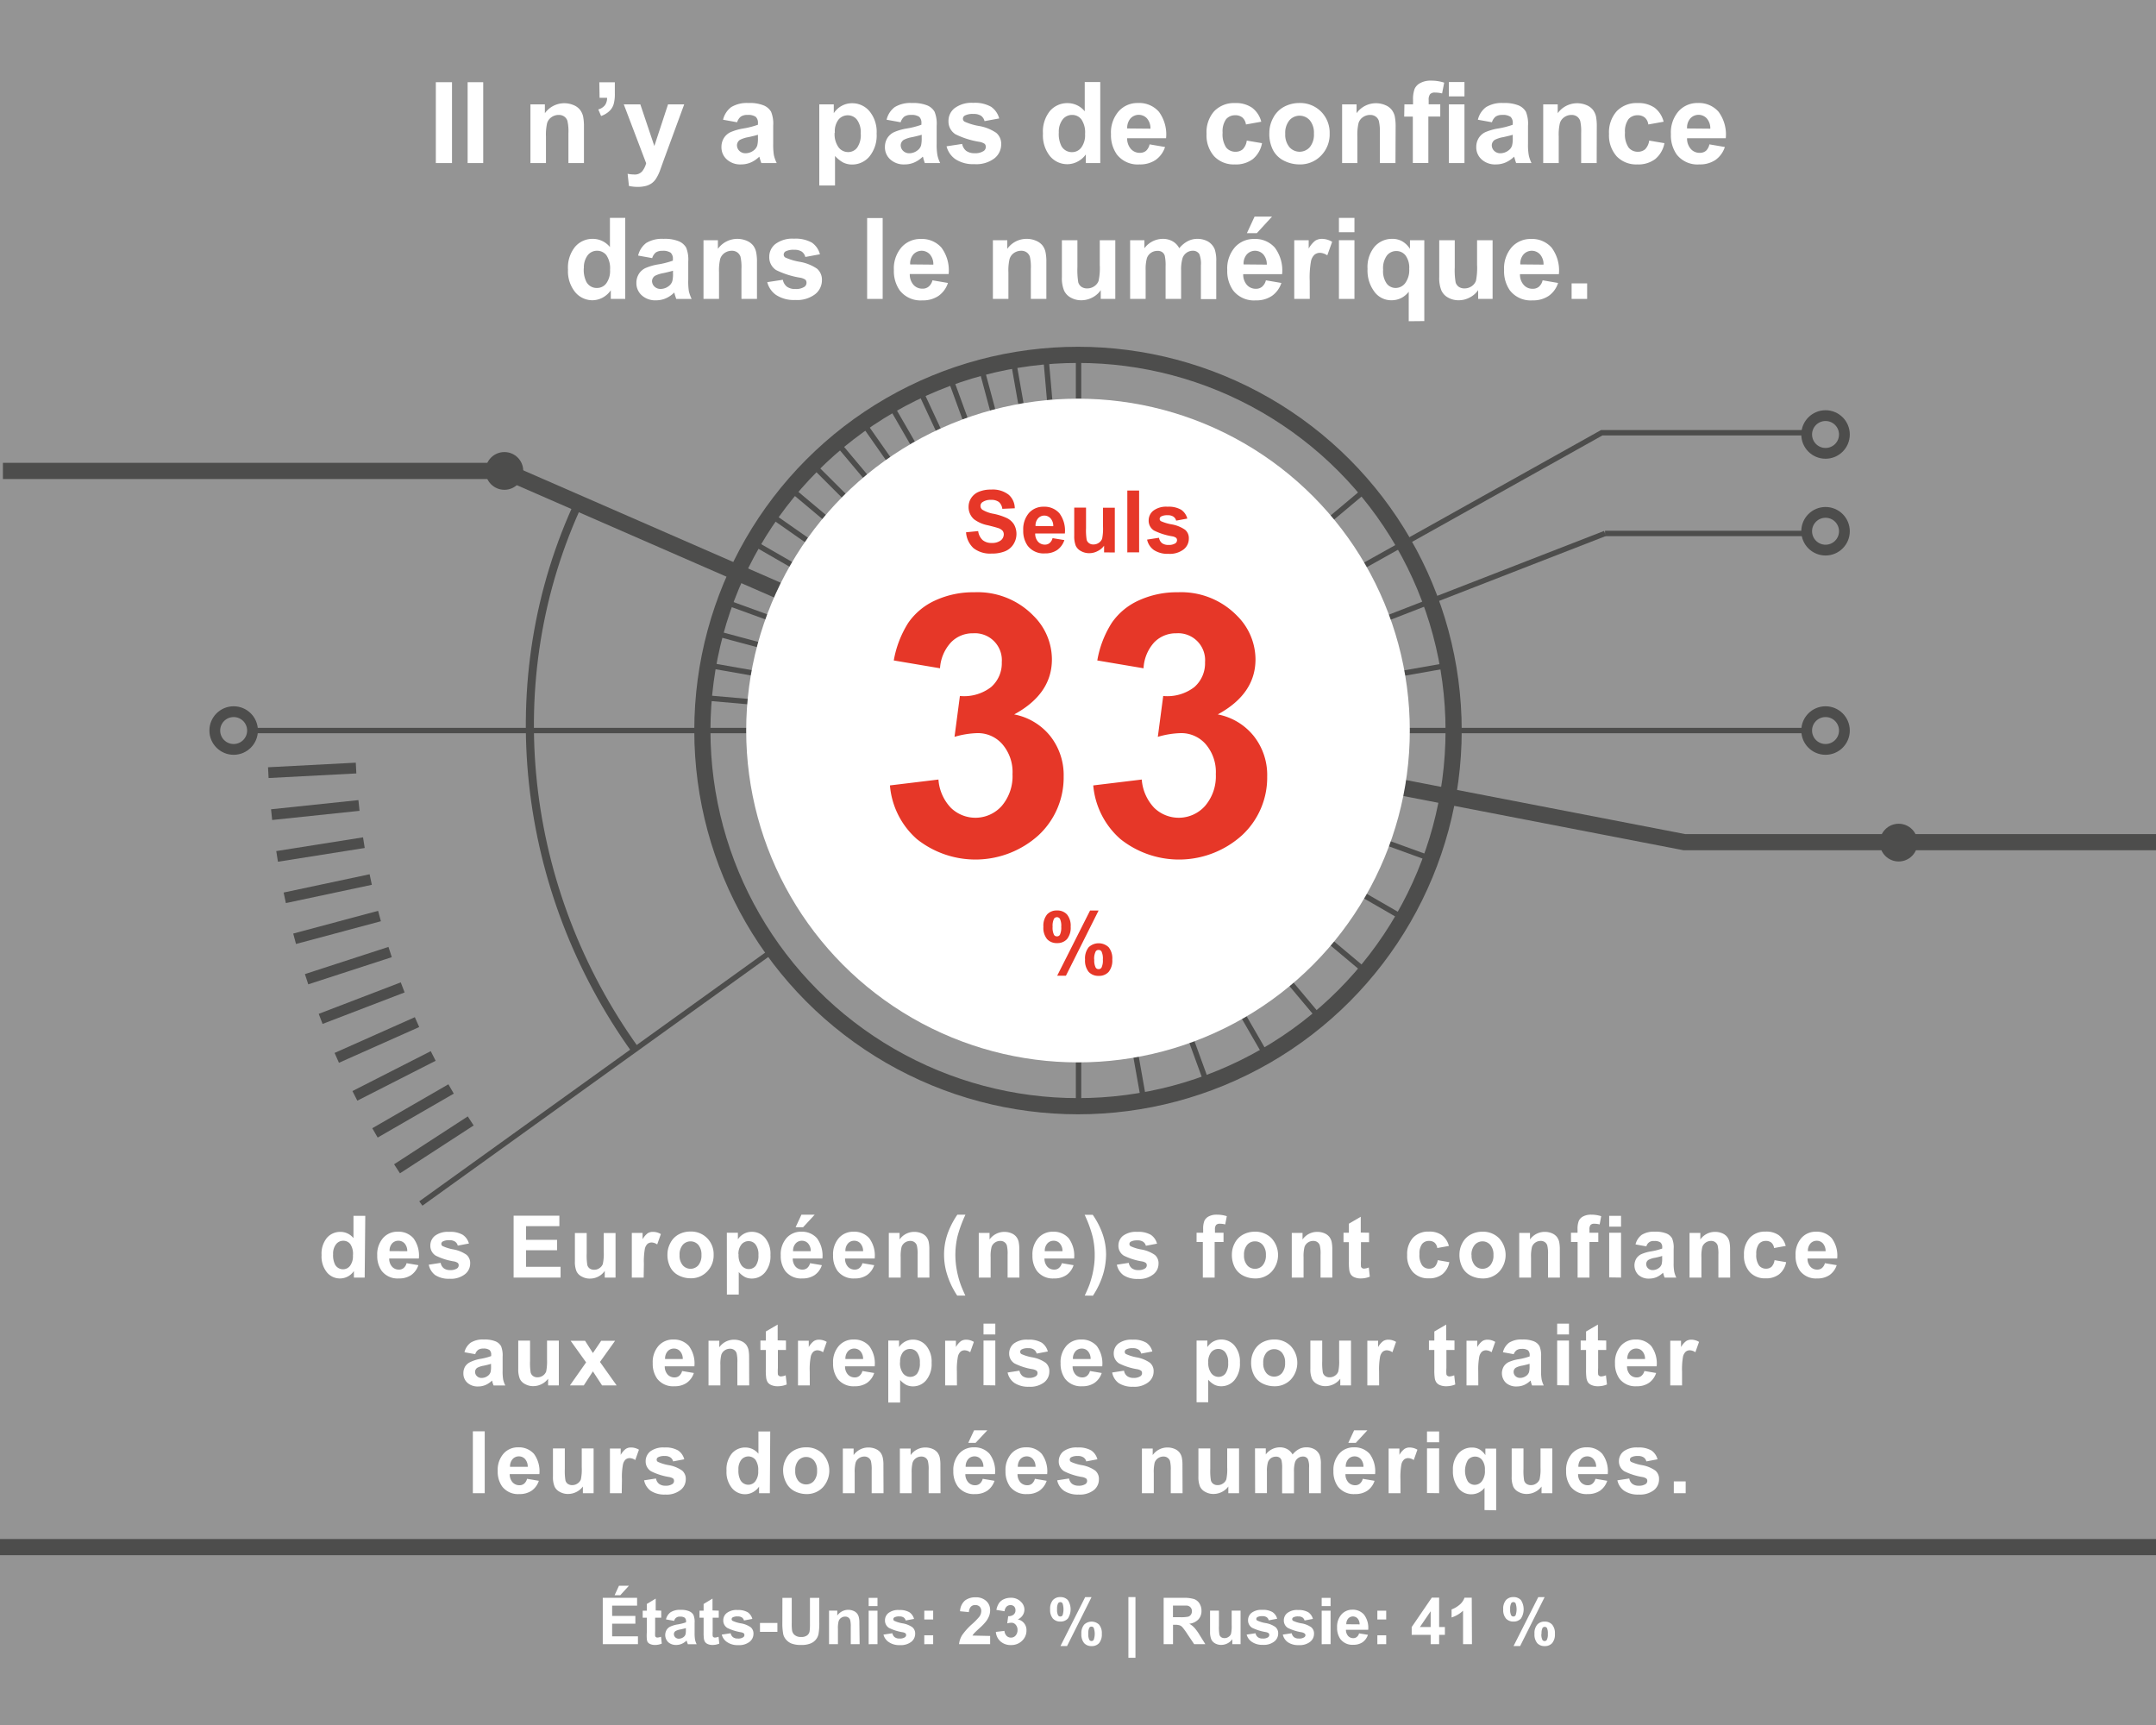 <svg id="Ebene_1" data-name="Ebene 1" xmlns="http://www.w3.org/2000/svg" viewBox="0 0 400 320"><defs><style>.cls-1{fill:#949494;}.cls-2{fill:#fff;}.cls-3,.cls-4,.cls-6,.cls-7{fill:none;stroke:#4d4d4c;stroke-miterlimit:10;}.cls-3{stroke-width:3px;}.cls-5{fill:#e63728;}.cls-6{stroke-width:1.5px;}.cls-7{stroke-width:2px;}.cls-8{fill:#4d4d4c;}</style></defs><rect class="cls-1" width="400" height="320"/><path class="cls-2" d="M80.86,30.25v-15h3v15Z"/><path class="cls-2" d="M86.76,30.25v-15h2.89v15Z"/><path class="cls-2" d="M108.34,30.25h-2.88V24.69a8.69,8.69,0,0,0-.19-2.28,1.57,1.57,0,0,0-.6-.8,1.73,1.73,0,0,0-1-.29,2.31,2.31,0,0,0-1.34.41,2.07,2.07,0,0,0-.82,1.09,9.67,9.67,0,0,0-.22,2.5v4.93H98.41V19.36h2.68V21a4.43,4.43,0,0,1,5.33-1.5,2.93,2.93,0,0,1,1.19.87,3.29,3.29,0,0,1,.57,1.21,9.48,9.48,0,0,1,.16,1.94Z"/><path class="cls-2" d="M111.19,15.26h2.88v2.06a6.9,6.9,0,0,1-.22,2,2.86,2.86,0,0,1-.81,1.3,4.29,4.29,0,0,1-1.52.9L111,20.3a2.36,2.36,0,0,0,1.24-.79,2.3,2.3,0,0,0,.39-1.37h-1.39Z"/><path class="cls-2" d="M115.73,19.36h3.07l2.6,7.73,2.54-7.73h3l-3.85,10.48-.68,1.9a8,8,0,0,1-.73,1.45,3.1,3.1,0,0,1-.79.82,3.43,3.43,0,0,1-1.09.49,6.08,6.08,0,0,1-1.48.17,8.13,8.13,0,0,1-1.63-.17l-.25-2.26a6.27,6.27,0,0,0,1.22.13,1.77,1.77,0,0,0,1.48-.59,3.91,3.91,0,0,0,.74-1.5Z"/><path class="cls-2" d="M136.76,22.68l-2.61-.47a4.11,4.11,0,0,1,1.51-2.34,5.62,5.62,0,0,1,3.2-.76,6.9,6.9,0,0,1,2.87.46,2.86,2.86,0,0,1,1.33,1.16,5.88,5.88,0,0,1,.39,2.58l0,3.36a12.13,12.13,0,0,0,.13,2.12,6.8,6.8,0,0,0,.52,1.46h-2.85c-.07-.19-.17-.47-.28-.85a3.34,3.34,0,0,0-.1-.34,5.18,5.18,0,0,1-1.58,1.08,4.51,4.51,0,0,1-1.79.36,3.7,3.7,0,0,1-2.65-.92,3,3,0,0,1-1-2.3,3.13,3.13,0,0,1,.44-1.65,2.91,2.91,0,0,1,1.24-1.11,9.86,9.86,0,0,1,2.29-.67,15.46,15.46,0,0,0,2.8-.71v-.28a1.51,1.51,0,0,0-.41-1.19,2.52,2.52,0,0,0-1.55-.35,2.09,2.09,0,0,0-1.2.3A2.12,2.12,0,0,0,136.76,22.68ZM140.62,25c-.37.12-1,.27-1.76.44a5.45,5.45,0,0,0-1.57.5,1.22,1.22,0,0,0-.56,1,1.44,1.44,0,0,0,.45,1.05,1.6,1.6,0,0,0,1.15.44,2.48,2.48,0,0,0,1.49-.52,1.82,1.82,0,0,0,.68-.95,5.34,5.34,0,0,0,.12-1.4Z"/><path class="cls-2" d="M152,19.36h2.69V21a4,4,0,0,1,1.41-1.33,4,4,0,0,1,2-.52,4.16,4.16,0,0,1,3.22,1.49,6,6,0,0,1,1.32,4.14A6.18,6.18,0,0,1,161.33,29a4.16,4.16,0,0,1-3.23,1.52,3.69,3.69,0,0,1-1.64-.36,5.66,5.66,0,0,1-1.54-1.23v5.48H152Zm2.85,5.26a4.16,4.16,0,0,0,.73,2.71,2.2,2.2,0,0,0,1.77.88,2.07,2.07,0,0,0,1.67-.81,4.08,4.08,0,0,0,.67-2.64,3.93,3.93,0,0,0-.69-2.54,2.13,2.13,0,0,0-1.7-.83,2.19,2.19,0,0,0-1.75.82A3.57,3.57,0,0,0,154.89,24.62Z"/><path class="cls-2" d="M167.1,22.68l-2.61-.47A4.07,4.07,0,0,1,166,19.87a5.57,5.57,0,0,1,3.2-.76,7,7,0,0,1,2.87.46,2.83,2.83,0,0,1,1.32,1.16,5.88,5.88,0,0,1,.39,2.58l0,3.36a11,11,0,0,0,.14,2.12,6.23,6.23,0,0,0,.51,1.46h-2.85c-.07-.19-.16-.47-.27-.85,0-.17-.09-.28-.11-.34a5.18,5.18,0,0,1-1.58,1.08,4.47,4.47,0,0,1-1.79.36,3.71,3.71,0,0,1-2.65-.92,3,3,0,0,1-1-2.3,3.13,3.13,0,0,1,.44-1.65,3,3,0,0,1,1.24-1.11,9.86,9.86,0,0,1,2.29-.67,15.23,15.23,0,0,0,2.8-.71v-.28a1.51,1.51,0,0,0-.41-1.19,2.52,2.52,0,0,0-1.55-.35,2.09,2.09,0,0,0-1.2.3A2.12,2.12,0,0,0,167.1,22.68ZM171,25c-.37.12-1,.27-1.75.44a5.34,5.34,0,0,0-1.57.5,1.21,1.21,0,0,0-.57,1,1.44,1.44,0,0,0,.45,1.05,1.6,1.6,0,0,0,1.15.44,2.46,2.46,0,0,0,1.49-.52,1.78,1.78,0,0,0,.69-.95,6,6,0,0,0,.11-1.4Z"/><path class="cls-2" d="M175.61,27.14l2.9-.44a2.13,2.13,0,0,0,.74,1.28,2.56,2.56,0,0,0,1.58.44,2.77,2.77,0,0,0,1.68-.42.88.88,0,0,0,.38-.76.76.76,0,0,0-.2-.55,2.46,2.46,0,0,0-1-.38,15.54,15.54,0,0,1-4.42-1.4,2.8,2.8,0,0,1-1.3-2.45,3,3,0,0,1,1.12-2.38,5.25,5.25,0,0,1,3.47-1,6.07,6.07,0,0,1,3.32.73,3.81,3.81,0,0,1,1.5,2.16l-2.72.5a1.73,1.73,0,0,0-.66-1,2.48,2.48,0,0,0-1.39-.33,3.16,3.16,0,0,0-1.63.31.69.69,0,0,0-.33.59.64.64,0,0,0,.29.52,10.83,10.83,0,0,0,2.69.81,8.07,8.07,0,0,1,3.21,1.28,2.66,2.66,0,0,1,.91,2.15,3.31,3.31,0,0,1-1.25,2.57,5.55,5.55,0,0,1-3.71,1.08,6,6,0,0,1-3.52-.91A4.17,4.17,0,0,1,175.61,27.14Z"/><path class="cls-2" d="M204.13,30.25h-2.68v-1.6A4.22,4.22,0,0,1,199.88,30a4.1,4.1,0,0,1-1.83.46A4.17,4.17,0,0,1,194.83,29a6.14,6.14,0,0,1-1.33-4.22,6.05,6.05,0,0,1,1.3-4.2,4.25,4.25,0,0,1,3.29-1.45,4.09,4.09,0,0,1,3.16,1.52V15.22h2.88Zm-7.69-5.68a5,5,0,0,0,.48,2.52,2.2,2.2,0,0,0,2,1.13,2.1,2.1,0,0,0,1.69-.85,3.85,3.85,0,0,0,.7-2.52,4.27,4.27,0,0,0-.68-2.7,2.12,2.12,0,0,0-1.73-.83,2.18,2.18,0,0,0-1.72.81A3.72,3.72,0,0,0,196.44,24.57Z"/><path class="cls-2" d="M213.28,26.78l2.87.49a4.69,4.69,0,0,1-1.75,2.4,5.14,5.14,0,0,1-3,.83,4.87,4.87,0,0,1-4.2-1.86,6.21,6.21,0,0,1-1.08-3.75,6,6,0,0,1,1.42-4.24,4.65,4.65,0,0,1,3.57-1.54A4.85,4.85,0,0,1,215,20.72a7.09,7.09,0,0,1,1.34,4.92h-7.22a2.92,2.92,0,0,0,.7,2,2.16,2.16,0,0,0,1.66.71,1.75,1.75,0,0,0,1.14-.37A2.25,2.25,0,0,0,213.28,26.78Zm.16-2.91a2.76,2.76,0,0,0-.64-1.9,2.08,2.08,0,0,0-3.06,0,2.67,2.67,0,0,0-.61,1.86Z"/><path class="cls-2" d="M234,22.58l-2.84.51a2.1,2.1,0,0,0-.65-1.28,2,2,0,0,0-1.32-.43,2.17,2.17,0,0,0-1.72.74,3.88,3.88,0,0,0-.64,2.49,4.44,4.44,0,0,0,.65,2.74,2.16,2.16,0,0,0,1.75.8,2,2,0,0,0,1.35-.47,2.81,2.81,0,0,0,.73-1.6l2.83.48a5,5,0,0,1-1.69,2.94,5.18,5.18,0,0,1-3.35,1A5,5,0,0,1,225.27,29a5.84,5.84,0,0,1-1.42-4.17,5.85,5.85,0,0,1,1.42-4.2,5.08,5.08,0,0,1,3.86-1.51,5.24,5.24,0,0,1,3.16.86A4.69,4.69,0,0,1,234,22.58Z"/><path class="cls-2" d="M235.5,24.65a5.81,5.81,0,0,1,.71-2.78,4.88,4.88,0,0,1,2-2.05,6,6,0,0,1,2.9-.71,5.46,5.46,0,0,1,4,1.61,5.55,5.55,0,0,1,1.58,4.05,5.59,5.59,0,0,1-1.6,4.1,5.36,5.36,0,0,1-4,1.63,6.37,6.37,0,0,1-2.86-.68,4.64,4.64,0,0,1-2.06-2A6.57,6.57,0,0,1,235.5,24.65Zm2.95.16a3.63,3.63,0,0,0,.77,2.48,2.52,2.52,0,0,0,3.79,0,3.66,3.66,0,0,0,.76-2.5,3.62,3.62,0,0,0-.76-2.47,2.52,2.52,0,0,0-3.79,0A3.66,3.66,0,0,0,238.45,24.81Z"/><path class="cls-2" d="M258.9,30.25H256V24.69a8.25,8.25,0,0,0-.19-2.28,1.57,1.57,0,0,0-.6-.8,1.71,1.71,0,0,0-1-.29,2.33,2.33,0,0,0-1.34.41,2.07,2.07,0,0,0-.82,1.09,9.67,9.67,0,0,0-.22,2.5v4.93H249V19.36h2.68V21a4.43,4.43,0,0,1,5.33-1.5,2.86,2.86,0,0,1,1.19.87,3.14,3.14,0,0,1,.57,1.21,9.48,9.48,0,0,1,.16,1.94Z"/><path class="cls-2" d="M260.56,19.36h1.6v-.82a5.53,5.53,0,0,1,.29-2.05,2.29,2.29,0,0,1,1.08-1.1,4,4,0,0,1,2-.43,7.87,7.87,0,0,1,2.41.37l-.39,2a5.66,5.66,0,0,0-1.32-.16,1.16,1.16,0,0,0-.9.29,1.69,1.69,0,0,0-.27,1.12v.77h2.15v2.27H265v8.62h-2.88V21.63h-1.6Z"/><path class="cls-2" d="M268.81,17.88V15.22h2.89v2.66Zm0,12.37V19.36h2.89V30.25Z"/><path class="cls-2" d="M276.8,22.68l-2.61-.47a4.07,4.07,0,0,1,1.52-2.34,5.56,5.56,0,0,1,3.19-.76,7,7,0,0,1,2.88.46,2.88,2.88,0,0,1,1.32,1.16,5.88,5.88,0,0,1,.39,2.58l0,3.36a11,11,0,0,0,.14,2.12,6.23,6.23,0,0,0,.51,1.46h-2.85c-.07-.19-.17-.47-.27-.85-.05-.17-.09-.28-.11-.34a5.18,5.18,0,0,1-1.58,1.08,4.47,4.47,0,0,1-1.79.36,3.7,3.7,0,0,1-2.65-.92,3,3,0,0,1-1-2.3,3.13,3.13,0,0,1,.44-1.65,2.91,2.91,0,0,1,1.24-1.11,9.86,9.86,0,0,1,2.29-.67,15.23,15.23,0,0,0,2.8-.71v-.28a1.51,1.51,0,0,0-.41-1.19,2.52,2.52,0,0,0-1.55-.35,2.09,2.09,0,0,0-1.2.3A2.12,2.12,0,0,0,276.8,22.68ZM280.66,25c-.37.12-1,.27-1.76.44a5.45,5.45,0,0,0-1.57.5,1.22,1.22,0,0,0-.56,1,1.44,1.44,0,0,0,.45,1.05,1.6,1.6,0,0,0,1.15.44,2.46,2.46,0,0,0,1.49-.52,1.72,1.72,0,0,0,.68-.95,5.34,5.34,0,0,0,.12-1.4Z"/><path class="cls-2" d="M296.23,30.25h-2.88V24.69a8.84,8.84,0,0,0-.18-2.28,1.69,1.69,0,0,0-.6-.8,1.73,1.73,0,0,0-1-.29,2.31,2.31,0,0,0-1.34.41,2.07,2.07,0,0,0-.82,1.09,9.23,9.23,0,0,0-.22,2.5v4.93h-2.88V19.36H289V21a4.45,4.45,0,0,1,5.34-1.5,3,3,0,0,1,1.19.87,3.29,3.29,0,0,1,.57,1.21,9.61,9.61,0,0,1,.15,1.94Z"/><path class="cls-2" d="M308.65,22.58l-2.84.51a2,2,0,0,0-.65-1.28,2,2,0,0,0-1.32-.43,2.17,2.17,0,0,0-1.72.74,3.88,3.88,0,0,0-.64,2.49,4.37,4.37,0,0,0,.66,2.74,2.13,2.13,0,0,0,1.74.8,2,2,0,0,0,1.35-.47,2.82,2.82,0,0,0,.74-1.6l2.83.48a5,5,0,0,1-1.7,2.94,5.18,5.18,0,0,1-3.35,1A5,5,0,0,1,299.94,29a5.84,5.84,0,0,1-1.42-4.17,5.86,5.86,0,0,1,1.43-4.2,5.06,5.06,0,0,1,3.85-1.51A5.24,5.24,0,0,1,307,20,4.69,4.69,0,0,1,308.65,22.58Z"/><path class="cls-2" d="M317.14,26.78l2.87.49a4.74,4.74,0,0,1-1.74,2.4,5.16,5.16,0,0,1-3,.83,4.87,4.87,0,0,1-4.21-1.86A6.21,6.21,0,0,1,310,24.89a6,6,0,0,1,1.41-4.24A4.67,4.67,0,0,1,315,19.11a4.82,4.82,0,0,1,3.83,1.61,7.09,7.09,0,0,1,1.35,4.92H313a2.87,2.87,0,0,0,.7,2,2.14,2.14,0,0,0,1.66.71,1.75,1.75,0,0,0,1.14-.37A2.24,2.24,0,0,0,317.14,26.78Zm.17-2.91a2.77,2.77,0,0,0-.65-1.9,2.08,2.08,0,0,0-3.06,0,2.62,2.62,0,0,0-.6,1.86Z"/><path class="cls-2" d="M116,55.45h-2.68v-1.6a4.3,4.3,0,0,1-1.57,1.39,4.13,4.13,0,0,1-1.83.46,4.17,4.17,0,0,1-3.22-1.52A6.14,6.14,0,0,1,105.38,50a6.1,6.1,0,0,1,1.31-4.21A4.23,4.23,0,0,1,110,44.31a4.09,4.09,0,0,1,3.16,1.52V40.42H116Zm-7.69-5.68a5,5,0,0,0,.48,2.52,2.17,2.17,0,0,0,2,1.13,2.12,2.12,0,0,0,1.69-.85,3.9,3.9,0,0,0,.7-2.52,4.31,4.31,0,0,0-.68-2.71,2.14,2.14,0,0,0-1.73-.82,2.16,2.16,0,0,0-1.72.81A3.72,3.72,0,0,0,108.33,49.77Z"/><path class="cls-2" d="M121,47.88l-2.61-.47a4.11,4.11,0,0,1,1.51-2.34,5.62,5.62,0,0,1,3.2-.76,6.9,6.9,0,0,1,2.87.46,2.86,2.86,0,0,1,1.33,1.16,5.88,5.88,0,0,1,.39,2.58l0,3.36A12.13,12.13,0,0,0,127.8,54a6.8,6.8,0,0,0,.52,1.46h-2.85c-.07-.19-.17-.47-.28-.85a3.34,3.34,0,0,0-.1-.34,5.18,5.18,0,0,1-1.58,1.08,4.51,4.51,0,0,1-1.79.36,3.7,3.7,0,0,1-2.65-.92,3,3,0,0,1-1-2.3,3.13,3.13,0,0,1,.44-1.65,2.91,2.91,0,0,1,1.24-1.11,9.86,9.86,0,0,1,2.29-.67,15.46,15.46,0,0,0,2.8-.71v-.28a1.51,1.51,0,0,0-.41-1.19,2.52,2.52,0,0,0-1.55-.35,2.09,2.09,0,0,0-1.2.3A2.12,2.12,0,0,0,121,47.88Zm3.86,2.34c-.37.12-1,.27-1.76.44a5.45,5.45,0,0,0-1.57.5,1.22,1.22,0,0,0-.56,1,1.44,1.44,0,0,0,.45,1,1.6,1.6,0,0,0,1.15.44,2.48,2.48,0,0,0,1.49-.52,1.82,1.82,0,0,0,.68-.95,5.38,5.38,0,0,0,.12-1.41Z"/><path class="cls-2" d="M140.44,55.45h-2.88V49.89a8.84,8.84,0,0,0-.18-2.28,1.69,1.69,0,0,0-.6-.8,1.73,1.73,0,0,0-1-.29,2.36,2.36,0,0,0-1.35.41,2.11,2.11,0,0,0-.81,1.09,9.23,9.23,0,0,0-.22,2.5v4.93h-2.88V44.56h2.67v1.6a4.45,4.45,0,0,1,5.34-1.5,3,3,0,0,1,1.19.87,3.1,3.1,0,0,1,.56,1.22,8.65,8.65,0,0,1,.16,1.93Z"/><path class="cls-2" d="M142.35,52.34l2.89-.44a2.14,2.14,0,0,0,.75,1.28,2.54,2.54,0,0,0,1.58.43,2.82,2.82,0,0,0,1.68-.41.91.91,0,0,0,.38-.76.81.81,0,0,0-.2-.55,2.53,2.53,0,0,0-1-.38,15.66,15.66,0,0,1-4.42-1.4,2.81,2.81,0,0,1-1.29-2.45,3,3,0,0,1,1.12-2.38,5.22,5.22,0,0,1,3.46-1,6.14,6.14,0,0,1,3.33.73,3.75,3.75,0,0,1,1.49,2.16l-2.71.5a1.69,1.69,0,0,0-.67-1,2.43,2.43,0,0,0-1.38-.33,3.2,3.2,0,0,0-1.64.31.7.7,0,0,0-.32.59.63.63,0,0,0,.28.52,11,11,0,0,0,2.7.81,8.14,8.14,0,0,1,3.21,1.28,2.69,2.69,0,0,1,.9,2.15,3.28,3.28,0,0,1-1.25,2.57,5.52,5.52,0,0,1-3.7,1.08,6,6,0,0,1-3.52-.91A4.12,4.12,0,0,1,142.35,52.34Z"/><path class="cls-2" d="M160.88,55.45v-15h2.88v15Z"/><path class="cls-2" d="M173,52l2.87.49a4.69,4.69,0,0,1-1.75,2.4,5.12,5.12,0,0,1-3,.83,4.87,4.87,0,0,1-4.2-1.86,6.21,6.21,0,0,1-1.08-3.75,6,6,0,0,1,1.42-4.24,4.66,4.66,0,0,1,3.58-1.54,4.83,4.83,0,0,1,3.83,1.61A7.09,7.09,0,0,1,176,50.84h-7.21a2.92,2.92,0,0,0,.69,2,2.17,2.17,0,0,0,1.66.71,1.74,1.74,0,0,0,1.14-.37A2.25,2.25,0,0,0,173,52Zm.16-2.91a2.76,2.76,0,0,0-.64-1.9,2.08,2.08,0,0,0-3.06,0,2.62,2.62,0,0,0-.6,1.86Z"/><path class="cls-2" d="M194.13,55.45h-2.88V49.89a8.84,8.84,0,0,0-.18-2.28,1.69,1.69,0,0,0-.6-.8,1.73,1.73,0,0,0-1-.29,2.36,2.36,0,0,0-1.35.41,2.11,2.11,0,0,0-.81,1.09,9.23,9.23,0,0,0-.22,2.5v4.93h-2.88V44.56h2.67v1.6a4.37,4.37,0,0,1,3.59-1.85,4.26,4.26,0,0,1,1.74.35,3,3,0,0,1,1.2.87,3.1,3.1,0,0,1,.56,1.22,8.65,8.65,0,0,1,.16,1.93Z"/><path class="cls-2" d="M204.22,55.45V53.82a4.14,4.14,0,0,1-1.56,1.37,4.35,4.35,0,0,1-2,.51,3.94,3.94,0,0,1-2-.49,2.84,2.84,0,0,1-1.26-1.35,6,6,0,0,1-.39-2.41V44.56h2.88v5a14.37,14.37,0,0,0,.16,2.82,1.57,1.57,0,0,0,.58.82,1.8,1.8,0,0,0,1.07.3,2.26,2.26,0,0,0,1.32-.4,2.05,2.05,0,0,0,.8-1,11.28,11.28,0,0,0,.22-2.94V44.56h2.88V55.45Z"/><path class="cls-2" d="M209.67,44.56h2.65v1.49a4.28,4.28,0,0,1,3.4-1.74,3.62,3.62,0,0,1,1.81.44,3.16,3.16,0,0,1,1.26,1.3,5,5,0,0,1,1.55-1.3,3.81,3.81,0,0,1,1.78-.44,4,4,0,0,1,2,.49,3.06,3.06,0,0,1,1.24,1.43,6.47,6.47,0,0,1,.29,2.26v7H222.8V49.23a4.85,4.85,0,0,0-.29-2.1,1.37,1.37,0,0,0-1.23-.61,1.92,1.92,0,0,0-1.14.37,2,2,0,0,0-.77,1.08,7.7,7.7,0,0,0-.24,2.25v5.23h-2.88v-6a8.49,8.49,0,0,0-.15-2,1.25,1.25,0,0,0-.48-.68,1.44,1.44,0,0,0-.88-.23,2.12,2.12,0,0,0-1.2.36,2,2,0,0,0-.76,1,7.85,7.85,0,0,0-.23,2.25v5.29h-2.88Z"/><path class="cls-2" d="M234.86,52l2.87.49a4.69,4.69,0,0,1-1.75,2.4,5.11,5.11,0,0,1-3,.83,4.87,4.87,0,0,1-4.21-1.86,6.21,6.21,0,0,1-1.08-3.75,6,6,0,0,1,1.42-4.24,4.67,4.67,0,0,1,3.58-1.54,4.82,4.82,0,0,1,3.83,1.61,7.09,7.09,0,0,1,1.35,4.92h-7.22a2.92,2.92,0,0,0,.69,2,2.18,2.18,0,0,0,1.67.71,1.71,1.71,0,0,0,1.13-.37A2.25,2.25,0,0,0,234.86,52Zm.17-2.91a2.82,2.82,0,0,0-.65-1.9,2.08,2.08,0,0,0-3.06,0,2.62,2.62,0,0,0-.6,1.86Zm-3.69-5.84,1.42-3.07H236l-2.82,3.07Z"/><path class="cls-2" d="M243,55.45h-2.88V44.56h2.68v1.55A4.9,4.9,0,0,1,244,44.66a2.31,2.31,0,0,1,1.25-.35,3.69,3.69,0,0,1,1.9.55l-.9,2.51a2.53,2.53,0,0,0-1.35-.47,1.6,1.6,0,0,0-1,.33,2.29,2.29,0,0,0-.67,1.21,17.12,17.12,0,0,0-.24,3.65Z"/><path class="cls-2" d="M248.41,43.08V40.42h2.88v2.66Zm0,12.37V44.56h2.88V55.45Z"/><path class="cls-2" d="M261.36,59.59V54.12A4.16,4.16,0,0,1,260,55.27a4,4,0,0,1-1.81.43,3.86,3.86,0,0,1-3.06-1.4,6.53,6.53,0,0,1-1.41-4.42A5.9,5.9,0,0,1,255,45.79a4.26,4.26,0,0,1,3.3-1.48,3.64,3.64,0,0,1,1.88.47,4.23,4.23,0,0,1,1.41,1.39V44.56h2.66v15Zm.09-9.72a3.82,3.82,0,0,0-.68-2.48,2.14,2.14,0,0,0-1.71-.82,2.21,2.21,0,0,0-1.75.83,4,4,0,0,0-.7,2.64,3.94,3.94,0,0,0,.68,2.59,2.09,2.09,0,0,0,1.67.79,2.24,2.24,0,0,0,1.74-.89A4.06,4.06,0,0,0,261.45,49.87Z"/><path class="cls-2" d="M274.24,55.45V53.82a4.17,4.17,0,0,1-1.57,1.37,4.31,4.31,0,0,1-2,.51,3.92,3.92,0,0,1-2-.49,2.84,2.84,0,0,1-1.26-1.35,6,6,0,0,1-.39-2.41V44.56h2.88v5a13.57,13.57,0,0,0,.16,2.82,1.52,1.52,0,0,0,.58.82,1.77,1.77,0,0,0,1.06.3,2.27,2.27,0,0,0,1.33-.4,2.11,2.11,0,0,0,.8-1,12,12,0,0,0,.21-2.94V44.56h2.88V55.45Z"/><path class="cls-2" d="M286.2,52l2.87.49a4.68,4.68,0,0,1-1.74,2.4,5.16,5.16,0,0,1-3,.83,4.87,4.87,0,0,1-4.21-1.86,6.21,6.21,0,0,1-1.07-3.75,6,6,0,0,1,1.41-4.24,4.67,4.67,0,0,1,3.58-1.54,4.82,4.82,0,0,1,3.83,1.61,7.09,7.09,0,0,1,1.35,4.92H282a2.87,2.87,0,0,0,.7,2,2.14,2.14,0,0,0,1.66.71,1.75,1.75,0,0,0,1.14-.37A2.24,2.24,0,0,0,286.2,52Zm.17-2.91a2.77,2.77,0,0,0-.65-1.9,2.08,2.08,0,0,0-3.06,0,2.62,2.62,0,0,0-.6,1.86Z"/><path class="cls-2" d="M291.58,55.45V52.57h2.88v2.88Z"/><path class="cls-2" d="M67.66,237h-2v-1.22a3.13,3.13,0,0,1-5,.26,4.69,4.69,0,0,1-1-3.22,4.63,4.63,0,0,1,1-3.2,3.26,3.26,0,0,1,2.51-1.1,3.12,3.12,0,0,1,2.41,1.16v-4.13h2.19Zm-5.86-4.32a3.86,3.86,0,0,0,.37,1.92,1.68,1.68,0,0,0,1.49.86,1.64,1.64,0,0,0,1.29-.65,3,3,0,0,0,.53-1.92A3.27,3.27,0,0,0,65,230.8a1.62,1.62,0,0,0-1.32-.63,1.66,1.66,0,0,0-1.31.62A2.81,2.81,0,0,0,61.8,232.65Z"/><path class="cls-2" d="M75.43,234.33l2.19.37a3.62,3.62,0,0,1-1.33,1.83,3.93,3.93,0,0,1-2.28.63,3.71,3.71,0,0,1-3.2-1.41,4.74,4.74,0,0,1-.82-2.86,4.57,4.57,0,0,1,1.08-3.23,3.52,3.52,0,0,1,2.72-1.17,3.68,3.68,0,0,1,2.92,1.22,5.41,5.41,0,0,1,1,3.75h-5.5a2.19,2.19,0,0,0,.53,1.52,1.66,1.66,0,0,0,1.26.54,1.32,1.32,0,0,0,.87-.28A1.71,1.71,0,0,0,75.43,234.33Zm.13-2.22a2.13,2.13,0,0,0-.49-1.44,1.59,1.59,0,0,0-2.33,0,2,2,0,0,0-.46,1.42Z"/><path class="cls-2" d="M79.55,234.61l2.21-.34a1.56,1.56,0,0,0,.57,1,1.9,1.9,0,0,0,1.2.34,2.16,2.16,0,0,0,1.28-.32.69.69,0,0,0,.29-.58.57.57,0,0,0-.16-.42,1.8,1.8,0,0,0-.73-.29,11.7,11.7,0,0,1-3.37-1.07,2.13,2.13,0,0,1-1-1.86,2.31,2.31,0,0,1,.85-1.82,4,4,0,0,1,2.64-.73,4.59,4.59,0,0,1,2.53.55A2.86,2.86,0,0,1,87,230.68l-2.07.39a1.28,1.28,0,0,0-.5-.74,1.79,1.79,0,0,0-1.06-.26,2.39,2.39,0,0,0-1.24.24.5.5,0,0,0-.25.44.47.47,0,0,0,.22.4,8,8,0,0,0,2,.62,6.2,6.2,0,0,1,2.45,1,2,2,0,0,1,.68,1.63,2.49,2.49,0,0,1-1,2,4.22,4.22,0,0,1-2.82.82,4.58,4.58,0,0,1-2.68-.69A3.18,3.18,0,0,1,79.55,234.61Z"/><path class="cls-2" d="M95.29,237V225.52h8.49v1.94H97.6V230h5.75v1.93H97.6V235H104V237Z"/><path class="cls-2" d="M112.2,237v-1.24a3.27,3.27,0,0,1-1.19,1.05,3.39,3.39,0,0,1-1.56.38,3,3,0,0,1-1.5-.37,2.13,2.13,0,0,1-1-1,4.54,4.54,0,0,1-.29-1.83v-5.25h2.19v3.81a10.56,10.56,0,0,0,.12,2.14,1.16,1.16,0,0,0,.44.63,1.42,1.42,0,0,0,.82.23,1.67,1.67,0,0,0,1-.31,1.58,1.58,0,0,0,.61-.76,8.83,8.83,0,0,0,.17-2.24v-3.5h2.19V237Z"/><path class="cls-2" d="M119.42,237h-2.2v-8.29h2v1.18a3.6,3.6,0,0,1,.94-1.11,1.81,1.81,0,0,1,1-.26,2.87,2.87,0,0,1,1.45.41l-.68,1.92a1.94,1.94,0,0,0-1-.36,1.24,1.24,0,0,0-.79.25,1.76,1.76,0,0,0-.5.92,13.27,13.27,0,0,0-.18,2.78Z"/><path class="cls-2" d="M123.83,232.71a4.48,4.48,0,0,1,.54-2.12A3.71,3.71,0,0,1,125.9,229a4.52,4.52,0,0,1,2.21-.54,4.15,4.15,0,0,1,3.08,1.22,4.21,4.21,0,0,1,1.21,3.09,4.26,4.26,0,0,1-1.22,3.12,4.09,4.09,0,0,1-3.06,1.24,4.84,4.84,0,0,1-2.17-.51,3.57,3.57,0,0,1-1.58-1.52A5,5,0,0,1,123.83,232.71Zm2.25.12a2.76,2.76,0,0,0,.59,1.89,1.93,1.93,0,0,0,2.89,0,2.85,2.85,0,0,0,.58-1.91,2.8,2.8,0,0,0-.58-1.88,1.93,1.93,0,0,0-2.89,0A2.77,2.77,0,0,0,126.08,232.83Z"/><path class="cls-2" d="M134.85,228.68h2.05v1.22a3.11,3.11,0,0,1,1.08-1,3,3,0,0,1,1.51-.39,3.17,3.17,0,0,1,2.45,1.13,4.61,4.61,0,0,1,1,3.16,4.72,4.72,0,0,1-1,3.23,3.16,3.16,0,0,1-2.46,1.15,2.86,2.86,0,0,1-1.25-.27,4.22,4.22,0,0,1-1.17-.94v4.18h-2.2Zm2.18,4a3.18,3.18,0,0,0,.55,2.07,1.68,1.68,0,0,0,1.35.67,1.62,1.62,0,0,0,1.28-.61,3.23,3.23,0,0,0,.5-2,3,3,0,0,0-.52-1.93,1.6,1.6,0,0,0-1.3-.64,1.69,1.69,0,0,0-1.33.62A2.75,2.75,0,0,0,137,232.68Z"/><path class="cls-2" d="M150.29,234.33l2.19.37a3.57,3.57,0,0,1-1.33,1.83,3.93,3.93,0,0,1-2.28.63,3.71,3.71,0,0,1-3.2-1.41,4.74,4.74,0,0,1-.82-2.86,4.57,4.57,0,0,1,1.08-3.23,3.53,3.53,0,0,1,2.72-1.17,3.72,3.72,0,0,1,2.93,1.22,5.46,5.46,0,0,1,1,3.75h-5.5a2.19,2.19,0,0,0,.53,1.52,1.67,1.67,0,0,0,1.27.54,1.31,1.31,0,0,0,.86-.28A1.71,1.71,0,0,0,150.29,234.33Zm.13-2.22a2.13,2.13,0,0,0-.49-1.44,1.5,1.5,0,0,0-1.14-.5,1.52,1.52,0,0,0-1.19.52,2,2,0,0,0-.46,1.42Zm-2.81-4.45,1.08-2.33h2.46L149,227.66Z"/><path class="cls-2" d="M160,234.33l2.19.37a3.62,3.62,0,0,1-1.33,1.83,3.93,3.93,0,0,1-2.28.63,3.71,3.71,0,0,1-3.2-1.41,4.74,4.74,0,0,1-.82-2.86,4.61,4.61,0,0,1,1.07-3.23,3.56,3.56,0,0,1,2.73-1.17,3.68,3.68,0,0,1,2.92,1.22,5.41,5.41,0,0,1,1,3.75h-5.5a2.19,2.19,0,0,0,.53,1.52,1.66,1.66,0,0,0,1.26.54,1.32,1.32,0,0,0,.87-.28A1.71,1.71,0,0,0,160,234.33Zm.13-2.22a2.08,2.08,0,0,0-.5-1.44,1.47,1.47,0,0,0-1.14-.5,1.5,1.5,0,0,0-1.18.52,2,2,0,0,0-.46,1.42Z"/><path class="cls-2" d="M172.43,237h-2.19v-4.23a6.7,6.7,0,0,0-.14-1.74,1.24,1.24,0,0,0-.46-.61,1.28,1.28,0,0,0-.76-.22,1.78,1.78,0,0,0-1,.31,1.65,1.65,0,0,0-.62.83,7.35,7.35,0,0,0-.16,1.91V237h-2.2v-8.29h2v1.22a3.31,3.31,0,0,1,2.73-1.41,3.36,3.36,0,0,1,1.33.26,2.25,2.25,0,0,1,.91.67,2.36,2.36,0,0,1,.43.92,6.93,6.93,0,0,1,.12,1.48Z"/><path class="cls-2" d="M179.1,240.34h-1.51a15.09,15.09,0,0,1-1.82-3.75,12.17,12.17,0,0,1-.62-3.76,11.77,11.77,0,0,1,.77-4.28,15.18,15.18,0,0,1,1.7-3.22h1.5a24,24,0,0,0-1.47,4,15.17,15.17,0,0,0-.16,6.15,17,17,0,0,0,.65,2.55C178.32,238.58,178.64,239.35,179.1,240.34Z"/><path class="cls-2" d="M189.13,237h-2.19v-4.23a6.7,6.7,0,0,0-.14-1.74,1.19,1.19,0,0,0-.46-.61,1.26,1.26,0,0,0-.76-.22,1.73,1.73,0,0,0-1,.31,1.55,1.55,0,0,0-.62.83,6.81,6.81,0,0,0-.17,1.91V237h-2.2v-8.29h2v1.22a3.4,3.4,0,0,1,4.06-1.15,2.19,2.19,0,0,1,.91.67,2.36,2.36,0,0,1,.43.92,6.93,6.93,0,0,1,.12,1.48Z"/><path class="cls-2" d="M197,234.33l2.18.37a3.57,3.57,0,0,1-1.33,1.83,3.91,3.91,0,0,1-2.28.63,3.71,3.71,0,0,1-3.2-1.41,4.74,4.74,0,0,1-.82-2.86,4.57,4.57,0,0,1,1.08-3.23,3.56,3.56,0,0,1,2.73-1.17,3.71,3.71,0,0,1,2.92,1.22,5.46,5.46,0,0,1,1,3.75h-5.5a2.23,2.23,0,0,0,.53,1.52,1.67,1.67,0,0,0,1.27.54,1.31,1.31,0,0,0,.86-.28A1.72,1.72,0,0,0,197,234.33Zm.12-2.22a2.08,2.08,0,0,0-.49-1.44,1.47,1.47,0,0,0-1.14-.5,1.52,1.52,0,0,0-1.19.52,2,2,0,0,0-.46,1.42Z"/><path class="cls-2" d="M201.25,240.34c.43-.93.74-1.64.91-2.13s.34-1.07.5-1.71a17.54,17.54,0,0,0,.33-1.84,13.14,13.14,0,0,0,.11-1.79,14.83,14.83,0,0,0-.4-3.52,22.37,22.37,0,0,0-1.47-4h1.5a14.65,14.65,0,0,1,1.83,3.56,11.7,11.7,0,0,1,.65,3.82,13.34,13.34,0,0,1-.51,3.5,15.24,15.24,0,0,1-1.93,4.13Z"/><path class="cls-2" d="M207.21,234.61l2.21-.34a1.56,1.56,0,0,0,.57,1,1.9,1.9,0,0,0,1.2.34,2.13,2.13,0,0,0,1.28-.32.69.69,0,0,0,.29-.58.57.57,0,0,0-.16-.42,1.74,1.74,0,0,0-.73-.29,11.7,11.7,0,0,1-3.37-1.07,2.13,2.13,0,0,1-1-1.86,2.31,2.31,0,0,1,.85-1.82,4,4,0,0,1,2.64-.73,4.59,4.59,0,0,1,2.53.55,2.86,2.86,0,0,1,1.14,1.64l-2.07.39a1.24,1.24,0,0,0-.5-.74,1.79,1.79,0,0,0-1.06-.26,2.39,2.39,0,0,0-1.24.24.5.5,0,0,0-.25.44.47.47,0,0,0,.22.4,8,8,0,0,0,2.05.62,6.14,6.14,0,0,1,2.45,1,2,2,0,0,1,.68,1.63,2.49,2.49,0,0,1-1,2,4.2,4.2,0,0,1-2.82.82,4.61,4.61,0,0,1-2.68-.69A3.18,3.18,0,0,1,207.21,234.61Z"/><path class="cls-2" d="M222,228.68h1.22v-.63a4.09,4.09,0,0,1,.22-1.56,1.79,1.79,0,0,1,.82-.84,3.1,3.1,0,0,1,1.51-.32,6,6,0,0,1,1.84.28l-.3,1.53a4,4,0,0,0-1-.13.91.91,0,0,0-.69.23,1.25,1.25,0,0,0-.21.85v.59H227v1.72h-1.65V237h-2.19V230.4H222Z"/><path class="cls-2" d="M228.55,232.71a4.48,4.48,0,0,1,.54-2.12,3.71,3.71,0,0,1,1.53-1.56,4.52,4.52,0,0,1,2.21-.54,4.15,4.15,0,0,1,3.08,1.22,4.6,4.6,0,0,1,0,6.21,4.09,4.09,0,0,1-3.06,1.24,4.91,4.91,0,0,1-2.18-.51,3.55,3.55,0,0,1-1.57-1.52A5,5,0,0,1,228.55,232.71Zm2.25.12a2.76,2.76,0,0,0,.59,1.89,1.87,1.87,0,0,0,1.44.65,1.84,1.84,0,0,0,1.44-.65,2.8,2.8,0,0,0,.59-1.91,2.75,2.75,0,0,0-.59-1.88,1.84,1.84,0,0,0-1.44-.65,1.87,1.87,0,0,0-1.44.65A2.77,2.77,0,0,0,230.8,232.83Z"/><path class="cls-2" d="M247.18,237H245v-4.23a6.27,6.27,0,0,0-.14-1.74,1.17,1.17,0,0,0-.45-.61,1.29,1.29,0,0,0-.77-.22,1.75,1.75,0,0,0-1,.31,1.6,1.6,0,0,0-.62.83,7.22,7.22,0,0,0-.17,1.91V237h-2.19v-8.29h2v1.22a3.31,3.31,0,0,1,2.73-1.41,3.39,3.39,0,0,1,1.33.26,2.32,2.32,0,0,1,.91.67,2.51,2.51,0,0,1,.43.92,6.93,6.93,0,0,1,.12,1.48Z"/><path class="cls-2" d="M254,228.68v1.75h-1.5v3.34a10.29,10.29,0,0,0,0,1.18.47.47,0,0,0,.2.28.62.62,0,0,0,.37.11,2.82,2.82,0,0,0,.88-.21l.19,1.7a4.34,4.34,0,0,1-1.73.33,2.76,2.76,0,0,1-1.07-.2,1.49,1.49,0,0,1-.7-.51,2.06,2.06,0,0,1-.31-.86,10.17,10.17,0,0,1-.07-1.55v-3.61h-1v-1.75h1V227l2.2-1.28v2.93Z"/><path class="cls-2" d="M268.81,231.13l-2.16.39a1.57,1.57,0,0,0-.5-1,1.52,1.52,0,0,0-1-.32,1.63,1.63,0,0,0-1.31.56,3,3,0,0,0-.49,1.9,3.34,3.34,0,0,0,.5,2.08,1.61,1.61,0,0,0,1.33.61,1.53,1.53,0,0,0,1-.35,2.21,2.21,0,0,0,.56-1.23l2.15.37a3.76,3.76,0,0,1-1.29,2.24,3.93,3.93,0,0,1-2.55.76,3.78,3.78,0,0,1-2.9-1.15,4.44,4.44,0,0,1-1.08-3.18,4.49,4.49,0,0,1,1.08-3.2,3.87,3.87,0,0,1,2.94-1.14,4,4,0,0,1,2.41.65A3.61,3.61,0,0,1,268.81,231.13Z"/><path class="cls-2" d="M270.77,232.71a4.48,4.48,0,0,1,.54-2.12,3.71,3.71,0,0,1,1.53-1.56,4.51,4.51,0,0,1,2.2-.54,4.16,4.16,0,0,1,3.09,1.22,4.6,4.6,0,0,1,0,6.21,4.09,4.09,0,0,1-3.06,1.24,4.88,4.88,0,0,1-2.18-.51,3.55,3.55,0,0,1-1.57-1.52A5,5,0,0,1,270.77,232.71Zm2.25.12a2.76,2.76,0,0,0,.59,1.89,1.92,1.92,0,0,0,2.88,0,2.8,2.8,0,0,0,.59-1.91,2.75,2.75,0,0,0-.59-1.88,1.92,1.92,0,0,0-2.88,0A2.77,2.77,0,0,0,273,232.83Z"/><path class="cls-2" d="M289.4,237h-2.2v-4.23a6.27,6.27,0,0,0-.14-1.74,1.17,1.17,0,0,0-.45-.61,1.32,1.32,0,0,0-.77-.22,1.73,1.73,0,0,0-1,.31,1.6,1.6,0,0,0-.62.83,7.22,7.22,0,0,0-.17,1.91V237h-2.19v-8.29h2v1.22a3.34,3.34,0,0,1,2.74-1.41,3.39,3.39,0,0,1,1.33.26,2.32,2.32,0,0,1,.91.67,2.51,2.51,0,0,1,.43.92,6.93,6.93,0,0,1,.12,1.48Z"/><path class="cls-2" d="M291.46,228.68h1.22v-.63a4.06,4.06,0,0,1,.23-1.56,1.75,1.75,0,0,1,.82-.84,3.07,3.07,0,0,1,1.51-.32,6,6,0,0,1,1.83.28l-.29,1.53a4.06,4.06,0,0,0-1-.13.91.91,0,0,0-.69.23,1.31,1.31,0,0,0-.2.85v.59h1.64v1.72h-1.64V237h-2.2V230.4h-1.22Z"/><path class="cls-2" d="M298.55,227.55v-2h2.2v2Zm0,9.42v-8.29h2.2V237Z"/><path class="cls-2" d="M305.44,231.21l-2-.36a3.1,3.1,0,0,1,1.15-1.78,4.21,4.21,0,0,1,2.44-.58,5.29,5.29,0,0,1,2.19.35,2.16,2.16,0,0,1,1,.88,4.46,4.46,0,0,1,.29,2l0,2.57a8,8,0,0,0,.11,1.61A4.62,4.62,0,0,0,311,237h-2.17a6,6,0,0,1-.21-.64l-.08-.26a4.14,4.14,0,0,1-1.2.82,3.52,3.52,0,0,1-1.37.27,2.83,2.83,0,0,1-2-.69,2.48,2.48,0,0,1-.4-3,2.2,2.2,0,0,1,.94-.84,7.23,7.23,0,0,1,1.74-.51,11.55,11.55,0,0,0,2.14-.54v-.22a1.13,1.13,0,0,0-.32-.9,1.85,1.85,0,0,0-1.18-.27,1.31,1.31,0,0,0-1.44,1Zm2.94,1.78c-.28.09-.73.21-1.34.34a3.76,3.76,0,0,0-1.19.38.9.9,0,0,0-.43.77,1.08,1.08,0,0,0,.34.8,1.21,1.21,0,0,0,.87.33,1.92,1.92,0,0,0,1.14-.39,1.36,1.36,0,0,0,.52-.72,4.19,4.19,0,0,0,.09-1.07Z"/><path class="cls-2" d="M321,237h-2.19v-4.23a6.7,6.7,0,0,0-.14-1.74,1.24,1.24,0,0,0-.46-.61,1.26,1.26,0,0,0-.76-.22,1.73,1.73,0,0,0-1,.31,1.62,1.62,0,0,0-.63.83,7.35,7.35,0,0,0-.16,1.91V237h-2.2v-8.29h2v1.22a3.32,3.32,0,0,1,2.73-1.41,3.36,3.36,0,0,1,1.33.26,2.25,2.25,0,0,1,.91.67,2.36,2.36,0,0,1,.43.92,6.93,6.93,0,0,1,.12,1.48Z"/><path class="cls-2" d="M331.3,231.13l-2.16.39a1.57,1.57,0,0,0-.5-1,1.52,1.52,0,0,0-1-.32,1.63,1.63,0,0,0-1.31.56,3,3,0,0,0-.49,1.9,3.34,3.34,0,0,0,.5,2.08,1.61,1.61,0,0,0,1.33.61,1.53,1.53,0,0,0,1-.35,2.21,2.21,0,0,0,.56-1.23l2.15.37a3.76,3.76,0,0,1-1.29,2.24,3.93,3.93,0,0,1-2.55.76,3.78,3.78,0,0,1-2.9-1.15,4.44,4.44,0,0,1-1.08-3.18,4.49,4.49,0,0,1,1.08-3.2,3.87,3.87,0,0,1,2.94-1.14,4,4,0,0,1,2.41.65A3.61,3.61,0,0,1,331.3,231.13Z"/><path class="cls-2" d="M338.57,234.33l2.19.37a3.57,3.57,0,0,1-1.33,1.83,3.93,3.93,0,0,1-2.28.63,3.71,3.71,0,0,1-3.2-1.41,4.74,4.74,0,0,1-.82-2.86,4.57,4.57,0,0,1,1.08-3.23,3.52,3.52,0,0,1,2.72-1.17,3.68,3.68,0,0,1,2.92,1.22,5.41,5.41,0,0,1,1,3.75h-5.5a2.19,2.19,0,0,0,.53,1.52,1.66,1.66,0,0,0,1.26.54,1.32,1.32,0,0,0,.87-.28A1.71,1.71,0,0,0,338.57,234.33Zm.13-2.22a2.13,2.13,0,0,0-.49-1.44,1.5,1.5,0,0,0-1.14-.5,1.52,1.52,0,0,0-1.19.52,2,2,0,0,0-.46,1.42Z"/><path class="cls-2" d="M88.17,251.21l-2-.36a3.11,3.11,0,0,1,1.16-1.78,4.21,4.21,0,0,1,2.44-.58,5.29,5.29,0,0,1,2.19.35,2.16,2.16,0,0,1,1,.88,4.62,4.62,0,0,1,.29,2l0,2.57a9,9,0,0,0,.1,1.61,4.28,4.28,0,0,0,.4,1.11H91.57c-.06-.14-.13-.36-.22-.64,0-.13-.06-.22-.07-.26a4.05,4.05,0,0,1-1.21.82,3.44,3.44,0,0,1-1.36.27,2.83,2.83,0,0,1-2-.69,2.3,2.3,0,0,1-.74-1.76,2.42,2.42,0,0,1,.33-1.26,2.29,2.29,0,0,1,1-.84A7.23,7.23,0,0,1,89,252.1a11.17,11.17,0,0,0,2.13-.54v-.22a1.13,1.13,0,0,0-.31-.9,1.87,1.87,0,0,0-1.18-.27,1.59,1.59,0,0,0-.91.23A1.53,1.53,0,0,0,88.17,251.21ZM91.1,253c-.28.09-.72.21-1.33.34a4,4,0,0,0-1.2.38.92.92,0,0,0-.43.77,1.09,1.09,0,0,0,.35.8,1.21,1.21,0,0,0,.87.33,1.92,1.92,0,0,0,1.14-.39,1.36,1.36,0,0,0,.52-.72,4.33,4.33,0,0,0,.08-1.07Z"/><path class="cls-2" d="M101.69,257v-1.24a3.3,3.3,0,0,1-1.2,1,3.38,3.38,0,0,1-1.55.38,3,3,0,0,1-1.5-.37,2.11,2.11,0,0,1-1-1,4.72,4.72,0,0,1-.29-1.83v-5.25h2.19v3.81a10.56,10.56,0,0,0,.12,2.14,1.17,1.17,0,0,0,.45.63,1.36,1.36,0,0,0,.81.23,1.72,1.72,0,0,0,1-.31,1.64,1.64,0,0,0,.61-.76,9.57,9.57,0,0,0,.16-2.24v-3.5h2.19V257Z"/><path class="cls-2" d="M105.74,257l3-4.27-2.87-4h2.68L110,251l1.54-2.28h2.58l-2.81,3.93L114.4,257h-2.7L110,254.4,108.31,257Z"/><path class="cls-2" d="M126.55,254.33l2.18.37a3.57,3.57,0,0,1-1.33,1.83,3.88,3.88,0,0,1-2.28.63,3.71,3.71,0,0,1-3.2-1.41,4.74,4.74,0,0,1-.82-2.86,4.57,4.57,0,0,1,1.08-3.23,3.56,3.56,0,0,1,2.73-1.17,3.71,3.71,0,0,1,2.92,1.22,5.46,5.46,0,0,1,1,3.75h-5.5a2.23,2.23,0,0,0,.53,1.52,1.67,1.67,0,0,0,1.27.54,1.35,1.35,0,0,0,.87-.28A1.78,1.78,0,0,0,126.55,254.33Zm.12-2.22a2.08,2.08,0,0,0-.49-1.44,1.47,1.47,0,0,0-1.14-.5,1.52,1.52,0,0,0-1.19.52,2.07,2.07,0,0,0-.46,1.42Z"/><path class="cls-2" d="M139,257h-2.2v-4.23a6.27,6.27,0,0,0-.14-1.74,1.14,1.14,0,0,0-.46-.61,1.26,1.26,0,0,0-.76-.22,1.73,1.73,0,0,0-1,.31,1.6,1.6,0,0,0-.62.83,7.22,7.22,0,0,0-.17,1.91V257h-2.2v-8.29h2v1.22a3.34,3.34,0,0,1,2.74-1.41,3.43,3.43,0,0,1,1.33.26,2.32,2.32,0,0,1,.91.67,2.51,2.51,0,0,1,.43.92,6.93,6.93,0,0,1,.12,1.48Z"/><path class="cls-2" d="M145.82,248.68v1.75h-1.5v3.34a8.21,8.21,0,0,0,0,1.18.47.47,0,0,0,.2.28.62.62,0,0,0,.37.11,2.89,2.89,0,0,0,.88-.21l.19,1.7a4.35,4.35,0,0,1-1.74.33,2.83,2.83,0,0,1-1.07-.2,1.6,1.6,0,0,1-.7-.51,2.07,2.07,0,0,1-.3-.86,10.17,10.17,0,0,1-.07-1.55v-3.61h-1v-1.75h1V247l2.2-1.28v2.93Z"/><path class="cls-2" d="M150.24,257h-2.19v-8.29h2v1.18a3.6,3.6,0,0,1,.94-1.11,1.78,1.78,0,0,1,.95-.26,2.81,2.81,0,0,1,1.44.41l-.68,1.92a1.91,1.91,0,0,0-1-.36,1.2,1.2,0,0,0-.78.25,1.76,1.76,0,0,0-.5.92,12.38,12.38,0,0,0-.19,2.78Z"/><path class="cls-2" d="M160,254.33l2.19.37a3.57,3.57,0,0,1-1.33,1.83,3.93,3.93,0,0,1-2.28.63,3.71,3.71,0,0,1-3.2-1.41,4.74,4.74,0,0,1-.82-2.86,4.57,4.57,0,0,1,1.08-3.23,3.53,3.53,0,0,1,2.72-1.17,3.68,3.68,0,0,1,2.92,1.22,5.41,5.41,0,0,1,1,3.75h-5.5a2.19,2.19,0,0,0,.53,1.52,1.67,1.67,0,0,0,1.27.54,1.31,1.31,0,0,0,.86-.28A1.71,1.71,0,0,0,160,254.33Zm.13-2.22a2.13,2.13,0,0,0-.49-1.44,1.5,1.5,0,0,0-1.14-.5,1.52,1.52,0,0,0-1.19.52,2,2,0,0,0-.46,1.42Z"/><path class="cls-2" d="M164.8,248.68h2v1.22a3.11,3.11,0,0,1,1.08-1,3,3,0,0,1,1.51-.39,3.17,3.17,0,0,1,2.45,1.13,4.61,4.61,0,0,1,1,3.16,4.72,4.72,0,0,1-1,3.23,3.13,3.13,0,0,1-2.46,1.15,2.79,2.79,0,0,1-1.24-.27A4.11,4.11,0,0,1,167,256v4.18h-2.2Zm2.18,4a3.18,3.18,0,0,0,.55,2.07,1.68,1.68,0,0,0,1.35.67,1.62,1.62,0,0,0,1.28-.61,3.17,3.17,0,0,0,.5-2,3,3,0,0,0-.52-1.93,1.6,1.6,0,0,0-1.3-.64,1.69,1.69,0,0,0-1.33.62A2.75,2.75,0,0,0,167,252.68Z"/><path class="cls-2" d="M177.54,257h-2.19v-8.29h2v1.18a3.47,3.47,0,0,1,.94-1.11,1.78,1.78,0,0,1,.95-.26,2.81,2.81,0,0,1,1.44.41l-.68,1.92a1.91,1.91,0,0,0-1-.36,1.2,1.2,0,0,0-.78.25,1.76,1.76,0,0,0-.5.92,12.38,12.38,0,0,0-.19,2.78Z"/><path class="cls-2" d="M182.47,247.55v-2h2.19v2Zm0,9.42v-8.29h2.19V257Z"/><path class="cls-2" d="M186.94,254.61l2.2-.34a1.66,1.66,0,0,0,.57,1,1.94,1.94,0,0,0,1.2.34,2.19,2.19,0,0,0,1.29-.32.69.69,0,0,0,.29-.58.61.61,0,0,0-.16-.42,1.87,1.87,0,0,0-.74-.29,11.48,11.48,0,0,1-3.36-1.07,2.12,2.12,0,0,1-1-1.86,2.34,2.34,0,0,1,.85-1.82,4,4,0,0,1,2.65-.73,4.63,4.63,0,0,1,2.53.55,2.86,2.86,0,0,1,1.14,1.64l-2.07.39a1.25,1.25,0,0,0-.51-.74,1.77,1.77,0,0,0-1.06-.26,2.41,2.41,0,0,0-1.24.24.52.52,0,0,0-.25.44.5.5,0,0,0,.22.4,8.2,8.2,0,0,0,2.05.62,6.07,6.07,0,0,1,2.45,1,2,2,0,0,1,.69,1.63,2.52,2.52,0,0,1-.95,2,4.23,4.23,0,0,1-2.83.82,4.63,4.63,0,0,1-2.68-.69A3.12,3.12,0,0,1,186.94,254.61Z"/><path class="cls-2" d="M202.22,254.33l2.18.37a3.57,3.57,0,0,1-1.33,1.83,3.91,3.91,0,0,1-2.28.63,3.71,3.71,0,0,1-3.2-1.41,4.74,4.74,0,0,1-.82-2.86,4.57,4.57,0,0,1,1.08-3.23,3.56,3.56,0,0,1,2.73-1.17,3.71,3.71,0,0,1,2.92,1.22,5.46,5.46,0,0,1,1,3.75H199a2.23,2.23,0,0,0,.53,1.52,1.67,1.67,0,0,0,1.27.54,1.31,1.31,0,0,0,.86-.28A1.72,1.72,0,0,0,202.22,254.33Zm.12-2.22a2.08,2.08,0,0,0-.49-1.44,1.47,1.47,0,0,0-1.14-.5,1.52,1.52,0,0,0-1.19.52,2,2,0,0,0-.46,1.42Z"/><path class="cls-2" d="M206.34,254.61l2.2-.34a1.56,1.56,0,0,0,.57,1,1.94,1.94,0,0,0,1.2.34,2.13,2.13,0,0,0,1.28-.32.67.67,0,0,0,.29-.58.6.6,0,0,0-.15-.42A1.87,1.87,0,0,0,211,254a11.7,11.7,0,0,1-3.37-1.07,2.13,2.13,0,0,1-1-1.86,2.31,2.31,0,0,1,.85-1.82,4,4,0,0,1,2.64-.73,4.59,4.59,0,0,1,2.53.55,2.77,2.77,0,0,1,1.14,1.64l-2.07.39a1.2,1.2,0,0,0-.5-.74,1.79,1.79,0,0,0-1.06-.26,2.39,2.39,0,0,0-1.24.24.5.5,0,0,0-.25.44.47.47,0,0,0,.22.4,8.2,8.2,0,0,0,2,.62,6.14,6.14,0,0,1,2.45,1,2,2,0,0,1,.69,1.63,2.5,2.5,0,0,1-1,2,4.18,4.18,0,0,1-2.82.82,4.61,4.61,0,0,1-2.68-.69A3.12,3.12,0,0,1,206.34,254.61Z"/><path class="cls-2" d="M222,248.68h2v1.22a3.05,3.05,0,0,1,2.58-1.41,3.19,3.19,0,0,1,2.46,1.13,4.61,4.61,0,0,1,1,3.16,4.72,4.72,0,0,1-1,3.23,3.16,3.16,0,0,1-2.46,1.15,2.83,2.83,0,0,1-1.25-.27,4.22,4.22,0,0,1-1.17-.94v4.18H222Zm2.17,4a3.18,3.18,0,0,0,.56,2.07,1.68,1.68,0,0,0,1.35.67,1.61,1.61,0,0,0,1.27-.61,3.16,3.16,0,0,0,.51-2,3,3,0,0,0-.52-1.93,1.62,1.62,0,0,0-1.3-.64,1.71,1.71,0,0,0-1.34.62A2.8,2.8,0,0,0,224.16,252.68Z"/><path class="cls-2" d="M232.12,252.71a4.48,4.48,0,0,1,.54-2.12,3.75,3.75,0,0,1,1.52-1.56,4.55,4.55,0,0,1,2.21-.54,4.16,4.16,0,0,1,3.09,1.22,4.6,4.6,0,0,1,0,6.21,4.09,4.09,0,0,1-3.06,1.24,4.88,4.88,0,0,1-2.18-.51,3.55,3.55,0,0,1-1.57-1.52A5,5,0,0,1,232.12,252.71Zm2.25.12a2.76,2.76,0,0,0,.58,1.89,1.89,1.89,0,0,0,1.45.65,1.87,1.87,0,0,0,1.44-.65,2.8,2.8,0,0,0,.58-1.91,2.75,2.75,0,0,0-.58-1.88,1.87,1.87,0,0,0-1.44-.65,1.89,1.89,0,0,0-1.45.65A2.77,2.77,0,0,0,234.37,252.83Z"/><path class="cls-2" d="M248.66,257v-1.24a3.27,3.27,0,0,1-1.19,1,3.39,3.39,0,0,1-1.56.38,3,3,0,0,1-1.5-.37,2.13,2.13,0,0,1-1-1,4.52,4.52,0,0,1-.3-1.83v-5.25h2.2v3.81a10.56,10.56,0,0,0,.12,2.14,1.16,1.16,0,0,0,.44.63,1.38,1.38,0,0,0,.81.23,1.7,1.7,0,0,0,1-.31,1.58,1.58,0,0,0,.61-.76,9,9,0,0,0,.16-2.24v-3.5h2.2V257Z"/><path class="cls-2" d="M255.87,257h-2.19v-8.29h2v1.18a3.6,3.6,0,0,1,.94-1.11,1.78,1.78,0,0,1,.95-.26,2.81,2.81,0,0,1,1.44.41l-.68,1.92a1.91,1.91,0,0,0-1-.36,1.23,1.23,0,0,0-.78.25,1.76,1.76,0,0,0-.5.92,13,13,0,0,0-.19,2.78Z"/><path class="cls-2" d="M269.85,248.68v1.75h-1.5v3.34a8.21,8.21,0,0,0,0,1.18.47.47,0,0,0,.2.28.62.62,0,0,0,.37.11,2.82,2.82,0,0,0,.88-.21l.19,1.7a4.35,4.35,0,0,1-1.74.33,2.83,2.83,0,0,1-1.07-.2,1.51,1.51,0,0,1-.69-.51,1.93,1.93,0,0,1-.31-.86,10.17,10.17,0,0,1-.07-1.55v-3.61h-1v-1.75h1V247l2.2-1.28v2.93Z"/><path class="cls-2" d="M274.27,257h-2.19v-8.29h2v1.18a3.6,3.6,0,0,1,.94-1.11,1.78,1.78,0,0,1,.95-.26,2.81,2.81,0,0,1,1.44.41l-.68,1.92a1.91,1.91,0,0,0-1-.36,1.23,1.23,0,0,0-.78.25,1.76,1.76,0,0,0-.5.92,13,13,0,0,0-.19,2.78Z"/><path class="cls-2" d="M280.84,251.21l-2-.36a3.1,3.1,0,0,1,1.15-1.78,4.21,4.21,0,0,1,2.44-.58,5.29,5.29,0,0,1,2.19.35,2.12,2.12,0,0,1,1,.88,4.46,4.46,0,0,1,.29,2l0,2.57a8.81,8.81,0,0,0,.11,1.61,4.62,4.62,0,0,0,.39,1.11h-2.17a6,6,0,0,1-.21-.64c0-.13-.06-.22-.08-.26a4,4,0,0,1-1.2.82,3.52,3.52,0,0,1-1.37.27,2.84,2.84,0,0,1-2-.69,2.48,2.48,0,0,1-.4-3,2.26,2.26,0,0,1,.94-.84,7.19,7.19,0,0,1,1.75-.51,11.61,11.61,0,0,0,2.13-.54v-.22a1.16,1.16,0,0,0-.31-.9,1.89,1.89,0,0,0-1.18-.27,1.62,1.62,0,0,0-.92.23A1.59,1.59,0,0,0,280.84,251.21Zm2.94,1.78c-.28.09-.73.21-1.34.34a3.76,3.76,0,0,0-1.19.38.9.9,0,0,0-.43.77,1.08,1.08,0,0,0,.34.8,1.22,1.22,0,0,0,.88.33,1.91,1.91,0,0,0,1.13-.39,1.36,1.36,0,0,0,.52-.72,4.19,4.19,0,0,0,.09-1.07Z"/><path class="cls-2" d="M288.9,247.55v-2h2.19v2Zm0,9.42v-8.29h2.19V257Z"/><path class="cls-2" d="M298,248.68v1.75h-1.5v3.34a8.21,8.21,0,0,0,0,1.18.44.44,0,0,0,.2.28.62.62,0,0,0,.37.11,2.89,2.89,0,0,0,.88-.21l.19,1.7a4.35,4.35,0,0,1-1.74.33,2.83,2.83,0,0,1-1.07-.2,1.6,1.6,0,0,1-.7-.51,2.07,2.07,0,0,1-.3-.86,10.17,10.17,0,0,1-.07-1.55v-3.61h-1v-1.75h1V247l2.2-1.28v2.93Z"/><path class="cls-2" d="M305.08,254.33l2.18.37a3.57,3.57,0,0,1-1.33,1.83,3.88,3.88,0,0,1-2.28.63,3.71,3.71,0,0,1-3.2-1.41,4.74,4.74,0,0,1-.82-2.86,4.57,4.57,0,0,1,1.08-3.23,3.56,3.56,0,0,1,2.73-1.17,3.71,3.71,0,0,1,2.92,1.22,5.46,5.46,0,0,1,1,3.75h-5.5a2.23,2.23,0,0,0,.53,1.52,1.67,1.67,0,0,0,1.27.54,1.31,1.31,0,0,0,.86-.28A1.72,1.72,0,0,0,305.08,254.33Zm.12-2.22a2.08,2.08,0,0,0-.49-1.44,1.47,1.47,0,0,0-1.14-.5,1.52,1.52,0,0,0-1.19.52,2,2,0,0,0-.46,1.42Z"/><path class="cls-2" d="M312.07,257h-2.19v-8.29h2v1.18a3.6,3.6,0,0,1,.95-1.11,1.76,1.76,0,0,1,.95-.26,2.81,2.81,0,0,1,1.44.41l-.68,1.92a1.91,1.91,0,0,0-1-.36,1.2,1.2,0,0,0-.78.25,1.77,1.77,0,0,0-.51.92,13.27,13.27,0,0,0-.18,2.78Z"/><path class="cls-2" d="M87.73,277V265.52h2.2V277Z"/><path class="cls-2" d="M97.78,274.33l2.19.37a3.57,3.57,0,0,1-1.33,1.83,3.93,3.93,0,0,1-2.28.63,3.71,3.71,0,0,1-3.2-1.41,4.74,4.74,0,0,1-.82-2.86,4.57,4.57,0,0,1,1.08-3.23,3.53,3.53,0,0,1,2.72-1.17,3.72,3.72,0,0,1,2.93,1.22,5.46,5.46,0,0,1,1,3.75h-5.5a2.19,2.19,0,0,0,.53,1.52,1.67,1.67,0,0,0,1.27.54,1.31,1.31,0,0,0,.86-.28A1.71,1.71,0,0,0,97.78,274.33Zm.13-2.22a2.13,2.13,0,0,0-.49-1.44,1.5,1.5,0,0,0-1.14-.5,1.52,1.52,0,0,0-1.19.52,2,2,0,0,0-.46,1.42Z"/><path class="cls-2" d="M108.14,277v-1.24a3.27,3.27,0,0,1-1.19,1,3.39,3.39,0,0,1-1.56.38,3,3,0,0,1-1.5-.37,2.13,2.13,0,0,1-1-1,4.52,4.52,0,0,1-.3-1.83v-5.25h2.2v3.81a10.56,10.56,0,0,0,.12,2.14,1.11,1.11,0,0,0,.44.63,1.36,1.36,0,0,0,.81.23,1.7,1.7,0,0,0,1-.31,1.58,1.58,0,0,0,.61-.76,9,9,0,0,0,.16-2.24v-3.5h2.2V277Z"/><path class="cls-2" d="M115.35,277h-2.19v-8.29h2v1.18a3.6,3.6,0,0,1,.94-1.11,1.78,1.78,0,0,1,1-.26,2.81,2.81,0,0,1,1.44.41l-.68,1.92a1.91,1.91,0,0,0-1-.36,1.2,1.2,0,0,0-.78.25,1.76,1.76,0,0,0-.5.92,12.38,12.38,0,0,0-.19,2.78Z"/><path class="cls-2" d="M119.5,274.61l2.21-.34a1.56,1.56,0,0,0,.57,1,1.92,1.92,0,0,0,1.2.34,2.13,2.13,0,0,0,1.28-.32.67.67,0,0,0,.29-.58.6.6,0,0,0-.15-.42,1.87,1.87,0,0,0-.74-.29,11.7,11.7,0,0,1-3.37-1.07,2.13,2.13,0,0,1-1-1.86,2.31,2.31,0,0,1,.85-1.82,4,4,0,0,1,2.64-.73,4.59,4.59,0,0,1,2.53.55,2.82,2.82,0,0,1,1.14,1.64l-2.07.39a1.24,1.24,0,0,0-.5-.74,1.79,1.79,0,0,0-1.06-.26,2.39,2.39,0,0,0-1.24.24.5.5,0,0,0-.25.44.47.47,0,0,0,.22.4,8.2,8.2,0,0,0,2.05.62,6.14,6.14,0,0,1,2.45,1,2,2,0,0,1,.68,1.63,2.49,2.49,0,0,1-1,2,4.18,4.18,0,0,1-2.82.82,4.61,4.61,0,0,1-2.68-.69A3.18,3.18,0,0,1,119.5,274.61Z"/><path class="cls-2" d="M142.83,277h-2v-1.22a3.25,3.25,0,0,1-1.2,1.06,3.08,3.08,0,0,1-1.39.35,3.16,3.16,0,0,1-2.45-1.15,4.69,4.69,0,0,1-1-3.22,4.63,4.63,0,0,1,1-3.2,3.25,3.25,0,0,1,2.51-1.1,3.12,3.12,0,0,1,2.41,1.16v-4.13h2.19ZM137,272.65a3.76,3.76,0,0,0,.37,1.92,1.66,1.66,0,0,0,1.48.86,1.61,1.61,0,0,0,1.29-.65,2.93,2.93,0,0,0,.53-1.92,3.28,3.28,0,0,0-.51-2.06,1.7,1.7,0,0,0-2.63,0A2.81,2.81,0,0,0,137,272.65Z"/><path class="cls-2" d="M145.29,272.71a4.48,4.48,0,0,1,.54-2.12,3.69,3.69,0,0,1,1.52-1.56,4.55,4.55,0,0,1,2.21-.54,4.17,4.17,0,0,1,3.09,1.22,4.59,4.59,0,0,1,0,6.21,4.06,4.06,0,0,1-3,1.24,4.88,4.88,0,0,1-2.18-.51,3.55,3.55,0,0,1-1.57-1.52A5,5,0,0,1,145.29,272.71Zm2.25.12a2.76,2.76,0,0,0,.58,1.89,1.89,1.89,0,0,0,1.45.65,1.87,1.87,0,0,0,1.44-.65,2.8,2.8,0,0,0,.58-1.91,2.75,2.75,0,0,0-.58-1.88,1.87,1.87,0,0,0-1.44-.65,1.89,1.89,0,0,0-1.45.65A2.77,2.77,0,0,0,147.54,272.83Z"/><path class="cls-2" d="M163.92,277h-2.2v-4.23a6.7,6.7,0,0,0-.14-1.74,1.19,1.19,0,0,0-.46-.61,1.26,1.26,0,0,0-.76-.22,1.73,1.73,0,0,0-1,.31,1.6,1.6,0,0,0-.62.83,6.81,6.81,0,0,0-.17,1.91V277h-2.2v-8.29h2v1.22a3.34,3.34,0,0,1,2.74-1.41,3.43,3.43,0,0,1,1.33.26,2.32,2.32,0,0,1,.91.67,2.49,2.49,0,0,1,.42.92,6.23,6.23,0,0,1,.13,1.48Z"/><path class="cls-2" d="M174.49,277h-2.2v-4.23a6.27,6.27,0,0,0-.14-1.74,1.17,1.17,0,0,0-.45-.61,1.29,1.29,0,0,0-.77-.22,1.73,1.73,0,0,0-1,.31,1.6,1.6,0,0,0-.62.83,7.22,7.22,0,0,0-.17,1.91V277h-2.19v-8.29h2v1.22a3.31,3.31,0,0,1,2.73-1.41,3.39,3.39,0,0,1,1.33.26,2.32,2.32,0,0,1,.91.67,2.51,2.51,0,0,1,.43.92,6.93,6.93,0,0,1,.12,1.48Z"/><path class="cls-2" d="M182.32,274.33l2.19.37a3.62,3.62,0,0,1-1.33,1.83,3.93,3.93,0,0,1-2.28.63,3.71,3.71,0,0,1-3.2-1.41,4.75,4.75,0,0,1-.83-2.86,4.57,4.57,0,0,1,1.08-3.23,3.56,3.56,0,0,1,2.73-1.17,3.69,3.69,0,0,1,2.92,1.22,5.36,5.36,0,0,1,1,3.75h-5.5a2.24,2.24,0,0,0,.54,1.52,1.66,1.66,0,0,0,1.26.54,1.34,1.34,0,0,0,.87-.28A1.78,1.78,0,0,0,182.32,274.33Zm.13-2.22a2.08,2.08,0,0,0-.5-1.44,1.47,1.47,0,0,0-1.14-.5,1.53,1.53,0,0,0-1.19.52,2.07,2.07,0,0,0-.46,1.42Zm-2.81-4.45,1.08-2.33h2.46L181,267.66Z"/><path class="cls-2" d="M192,274.33l2.19.37a3.64,3.64,0,0,1-1.34,1.83,3.87,3.87,0,0,1-2.27.63,3.73,3.73,0,0,1-3.21-1.41,4.81,4.81,0,0,1-.82-2.86,4.57,4.57,0,0,1,1.08-3.23,3.56,3.56,0,0,1,2.73-1.17,3.69,3.69,0,0,1,2.92,1.22,5.46,5.46,0,0,1,1,3.75h-5.5a2.28,2.28,0,0,0,.53,1.52,1.69,1.69,0,0,0,1.27.54,1.35,1.35,0,0,0,.87-.28A1.78,1.78,0,0,0,192,274.33Zm.12-2.22a2.08,2.08,0,0,0-.49-1.44,1.47,1.47,0,0,0-1.14-.5,1.53,1.53,0,0,0-1.19.52,2.07,2.07,0,0,0-.46,1.42Z"/><path class="cls-2" d="M196.14,274.61l2.2-.34a1.66,1.66,0,0,0,.57,1,2,2,0,0,0,1.21.34,2.18,2.18,0,0,0,1.28-.32.69.69,0,0,0,.29-.58.61.61,0,0,0-.16-.42,1.87,1.87,0,0,0-.74-.29,11.48,11.48,0,0,1-3.36-1.07,2.12,2.12,0,0,1-1-1.86,2.34,2.34,0,0,1,.85-1.82,4,4,0,0,1,2.65-.73,4.63,4.63,0,0,1,2.53.55,2.86,2.86,0,0,1,1.14,1.64l-2.07.39a1.25,1.25,0,0,0-.51-.74,1.77,1.77,0,0,0-1.06-.26,2.41,2.41,0,0,0-1.24.24.52.52,0,0,0-.25.44.5.5,0,0,0,.22.4,8.2,8.2,0,0,0,2.05.62,6.07,6.07,0,0,1,2.45,1,2,2,0,0,1,.69,1.63,2.52,2.52,0,0,1-.95,2,4.22,4.22,0,0,1-2.82.82,4.64,4.64,0,0,1-2.69-.69A3.12,3.12,0,0,1,196.14,274.61Z"/><path class="cls-2" d="M219.4,277h-2.19v-4.23a6.7,6.7,0,0,0-.14-1.74,1.24,1.24,0,0,0-.46-.61,1.26,1.26,0,0,0-.76-.22,1.73,1.73,0,0,0-1,.31,1.62,1.62,0,0,0-.63.83,7.35,7.35,0,0,0-.16,1.91V277h-2.2v-8.29h2v1.22a3.32,3.32,0,0,1,2.73-1.41,3.36,3.36,0,0,1,1.33.26,2.25,2.25,0,0,1,.91.67,2.36,2.36,0,0,1,.43.92,6.93,6.93,0,0,1,.12,1.48Z"/><path class="cls-2" d="M227.89,277v-1.24a3.27,3.27,0,0,1-1.19,1,3.39,3.39,0,0,1-1.56.38,3,3,0,0,1-1.5-.37,2.13,2.13,0,0,1-1-1,4.52,4.52,0,0,1-.3-1.83v-5.25h2.2v3.81a10.56,10.56,0,0,0,.12,2.14,1.16,1.16,0,0,0,.44.63,1.36,1.36,0,0,0,.81.23,1.7,1.7,0,0,0,1-.31,1.58,1.58,0,0,0,.61-.76,9,9,0,0,0,.16-2.24v-3.5h2.2V277Z"/><path class="cls-2" d="M232.84,268.68h2v1.13a3.27,3.27,0,0,1,2.59-1.32,2.76,2.76,0,0,1,1.38.33,2.54,2.54,0,0,1,1,1,4,4,0,0,1,1.18-1,2.87,2.87,0,0,1,1.35-.33,3,3,0,0,1,1.55.37,2.31,2.31,0,0,1,.95,1.09,4.78,4.78,0,0,1,.22,1.72V277h-2.19v-4.74a3.52,3.52,0,0,0-.23-1.59,1,1,0,0,0-.94-.47,1.45,1.45,0,0,0-.86.28,1.53,1.53,0,0,0-.59.82,6,6,0,0,0-.18,1.72v4h-2.2v-4.54a6.43,6.43,0,0,0-.11-1.57,1,1,0,0,0-.37-.52,1.15,1.15,0,0,0-.66-.17,1.63,1.63,0,0,0-.92.27,1.57,1.57,0,0,0-.58.79,5.79,5.79,0,0,0-.18,1.71v4h-2.19Z"/><path class="cls-2" d="M252.83,274.33l2.19.37a3.57,3.57,0,0,1-1.33,1.83,3.93,3.93,0,0,1-2.28.63,3.71,3.71,0,0,1-3.2-1.41,4.74,4.74,0,0,1-.82-2.86,4.57,4.57,0,0,1,1.08-3.23,3.53,3.53,0,0,1,2.72-1.17,3.72,3.72,0,0,1,2.93,1.22,5.46,5.46,0,0,1,1,3.75h-5.5a2.19,2.19,0,0,0,.53,1.52,1.67,1.67,0,0,0,1.27.54,1.31,1.31,0,0,0,.86-.28A1.71,1.71,0,0,0,252.83,274.33Zm.13-2.22a2.13,2.13,0,0,0-.49-1.44,1.5,1.5,0,0,0-1.14-.5,1.52,1.52,0,0,0-1.19.52,2,2,0,0,0-.46,1.42Zm-2.81-4.45,1.08-2.33h2.46l-2.15,2.33Z"/><path class="cls-2" d="M259.83,277h-2.2v-8.29h2v1.18a3.6,3.6,0,0,1,.95-1.11,1.75,1.75,0,0,1,.94-.26,2.85,2.85,0,0,1,1.45.41l-.68,1.92a1.91,1.91,0,0,0-1-.36,1.2,1.2,0,0,0-.78.25,1.77,1.77,0,0,0-.51.92,13.27,13.27,0,0,0-.18,2.78Z"/><path class="cls-2" d="M264.75,267.55v-2H267v2Zm0,9.42v-8.29H267V277Z"/><path class="cls-2" d="M275.42,280.13V276a3.07,3.07,0,0,1-1.07.88,3.11,3.11,0,0,1-1.38.32,2.94,2.94,0,0,1-2.33-1.06,5,5,0,0,1-1.08-3.37,4.52,4.52,0,0,1,1-3.12,3.26,3.26,0,0,1,2.52-1.12,2.83,2.83,0,0,1,1.43.35,3.37,3.37,0,0,1,1.07,1.06v-1.22h2v11.45Zm.07-7.41a2.88,2.88,0,0,0-.52-1.89,1.63,1.63,0,0,0-1.3-.62,1.68,1.68,0,0,0-1.33.63,4,4,0,0,0,0,4,1.62,1.62,0,0,0,1.27.61,1.7,1.7,0,0,0,1.33-.68A3.11,3.11,0,0,0,275.49,272.72Z"/><path class="cls-2" d="M286,277v-1.24a3.27,3.27,0,0,1-1.19,1,3.39,3.39,0,0,1-1.56.38,3,3,0,0,1-1.5-.37,2.13,2.13,0,0,1-1-1,4.54,4.54,0,0,1-.29-1.83v-5.25h2.19v3.81a10.56,10.56,0,0,0,.12,2.14,1.16,1.16,0,0,0,.44.63,1.42,1.42,0,0,0,.82.23,1.67,1.67,0,0,0,1-.31,1.58,1.58,0,0,0,.61-.76,8.83,8.83,0,0,0,.17-2.24v-3.5h2.19V277Z"/><path class="cls-2" d="M296,274.33l2.19.37a3.62,3.62,0,0,1-1.33,1.83,3.93,3.93,0,0,1-2.28.63,3.71,3.71,0,0,1-3.2-1.41,4.74,4.74,0,0,1-.82-2.86,4.61,4.61,0,0,1,1.07-3.23,3.56,3.56,0,0,1,2.73-1.17,3.69,3.69,0,0,1,2.92,1.22,5.41,5.41,0,0,1,1,3.75h-5.5a2.19,2.19,0,0,0,.53,1.52,1.66,1.66,0,0,0,1.26.54,1.32,1.32,0,0,0,.87-.28A1.78,1.78,0,0,0,296,274.33Zm.13-2.22a2.08,2.08,0,0,0-.5-1.44,1.47,1.47,0,0,0-1.14-.5,1.5,1.5,0,0,0-1.18.52,2,2,0,0,0-.47,1.42Z"/><path class="cls-2" d="M300.07,274.61l2.21-.34a1.56,1.56,0,0,0,.57,1,1.9,1.9,0,0,0,1.2.34,2.16,2.16,0,0,0,1.28-.32.69.69,0,0,0,.29-.58.57.57,0,0,0-.16-.42,1.8,1.8,0,0,0-.73-.29,11.59,11.59,0,0,1-3.37-1.07,2.13,2.13,0,0,1-1-1.86,2.31,2.31,0,0,1,.85-1.82,4,4,0,0,1,2.64-.73,4.61,4.61,0,0,1,2.53.55,2.86,2.86,0,0,1,1.14,1.64l-2.07.39a1.28,1.28,0,0,0-.5-.74,1.79,1.79,0,0,0-1.06-.26,2.39,2.39,0,0,0-1.24.24.5.5,0,0,0-.25.44.49.49,0,0,0,.21.4,8.35,8.35,0,0,0,2.06.62,6.08,6.08,0,0,1,2.44,1,2,2,0,0,1,.69,1.63,2.52,2.52,0,0,1-.95,2,4.22,4.22,0,0,1-2.82.82,4.58,4.58,0,0,1-2.68-.69A3.18,3.18,0,0,1,300.07,274.61Z"/><path class="cls-2" d="M310.54,277v-2.19h2.2V277Z"/><path class="cls-2" d="M111.83,305v-8.59h6.37v1.45h-4.63v1.91h4.31v1.44h-4.31v2.34h4.79V305Zm2.2-9.08.81-1.76h1.85l-1.61,1.76Z"/><path class="cls-2" d="M122.68,298.79v1.31h-1.13v2.51a6.58,6.58,0,0,0,0,.88.36.36,0,0,0,.15.21.44.44,0,0,0,.28.08,2.24,2.24,0,0,0,.66-.15l.14,1.27a3.14,3.14,0,0,1-1.3.25,2,2,0,0,1-.8-.15,1.17,1.17,0,0,1-.53-.39A1.65,1.65,0,0,1,120,304a9,9,0,0,1,0-1.16V300.1h-.76v-1.31h.76v-1.24l1.65-1v2.2Z"/><path class="cls-2" d="M125.05,300.68l-1.49-.27a2.27,2.27,0,0,1,.86-1.33,3.17,3.17,0,0,1,1.83-.44,3.8,3.8,0,0,1,1.64.27,1.62,1.62,0,0,1,.76.66,3.31,3.31,0,0,1,.22,1.47l0,1.92a6.89,6.89,0,0,0,.08,1.21,3.29,3.29,0,0,0,.3.84H127.6c0-.11-.1-.27-.16-.49l-.06-.19a2.87,2.87,0,0,1-.9.61,2.53,2.53,0,0,1-1,.21,2.14,2.14,0,0,1-1.51-.52,1.87,1.87,0,0,1-.3-2.26,1.58,1.58,0,0,1,.7-.63,5.46,5.46,0,0,1,1.31-.39,8.94,8.94,0,0,0,1.6-.4v-.17a.86.86,0,0,0-.23-.67,1.38,1.38,0,0,0-.89-.21,1,1,0,0,0-1.08.78Zm2.2,1.34c-.21.07-.54.15-1,.25a3,3,0,0,0-.9.29.69.69,0,0,0-.32.58.83.83,0,0,0,.26.6.93.93,0,0,0,.66.25,1.48,1.48,0,0,0,.85-.29,1,1,0,0,0,.39-.55,3.48,3.48,0,0,0,.06-.8Z"/><path class="cls-2" d="M133.35,298.79v1.31h-1.13v2.51a6.58,6.58,0,0,0,0,.88.36.36,0,0,0,.15.21.44.44,0,0,0,.28.08,2.24,2.24,0,0,0,.66-.15l.14,1.27a3.17,3.17,0,0,1-1.3.25,2,2,0,0,1-.8-.15,1.17,1.17,0,0,1-.53-.39,1.5,1.5,0,0,1-.23-.64,9,9,0,0,1-.05-1.16V300.1h-.76v-1.31h.76v-1.24l1.65-1v2.2Z"/><path class="cls-2" d="M133.91,303.23l1.65-.25a1.2,1.2,0,0,0,.43.73,1.4,1.4,0,0,0,.9.25,1.58,1.58,0,0,0,1-.24.49.49,0,0,0,.22-.43A.45.45,0,0,0,138,303a1.31,1.31,0,0,0-.55-.21,9.08,9.08,0,0,1-2.52-.8,1.61,1.61,0,0,1-.74-1.41,1.7,1.7,0,0,1,.64-1.35,2.94,2.94,0,0,1,2-.56,3.45,3.45,0,0,1,1.9.42,2.17,2.17,0,0,1,.85,1.23l-1.55.29a1,1,0,0,0-.38-.56,1.38,1.38,0,0,0-.79-.19,1.83,1.83,0,0,0-.94.18.4.4,0,0,0-.18.33.35.35,0,0,0,.16.3,6.06,6.06,0,0,0,1.54.47,4.45,4.45,0,0,1,1.84.73,1.52,1.52,0,0,1,.51,1.22,1.89,1.89,0,0,1-.71,1.47,3.17,3.17,0,0,1-2.12.62,3.4,3.4,0,0,1-2-.52A2.33,2.33,0,0,1,133.91,303.23Z"/><path class="cls-2" d="M141,302.72v-1.65h3.23v1.65Z"/><path class="cls-2" d="M145.16,296.42h1.73v4.65a8.56,8.56,0,0,0,.07,1.44,1.35,1.35,0,0,0,.53.84,1.8,1.8,0,0,0,1.14.32,1.76,1.76,0,0,0,1.12-.3,1.19,1.19,0,0,0,.45-.74,10,10,0,0,0,.07-1.46v-4.75H152v4.51a12,12,0,0,1-.14,2.19,2.39,2.39,0,0,1-1.53,1.77,4.26,4.26,0,0,1-1.65.26,4.77,4.77,0,0,1-1.87-.28,2.67,2.67,0,0,1-1-.74,2.34,2.34,0,0,1-.49-.95,10.66,10.66,0,0,1-.17-2.18Z"/><path class="cls-2" d="M159.49,305h-1.65v-3.18a4.84,4.84,0,0,0-.11-1.3.89.89,0,0,0-.34-.46,1,1,0,0,0-.57-.17,1.3,1.3,0,0,0-.77.24,1.15,1.15,0,0,0-.46.62,5.07,5.07,0,0,0-.13,1.43V305h-1.65v-6.22h1.53v.91a2.52,2.52,0,0,1,2-1.06,2.48,2.48,0,0,1,1,.2,1.65,1.65,0,0,1,.68.5,1.75,1.75,0,0,1,.32.69,4.55,4.55,0,0,1,.1,1.11Z"/><path class="cls-2" d="M161.16,297.94v-1.52h1.64v1.52Zm0,7.07v-6.22h1.64V305Z"/><path class="cls-2" d="M163.91,303.23l1.65-.25a1.2,1.2,0,0,0,.43.73,1.4,1.4,0,0,0,.9.25,1.58,1.58,0,0,0,1-.24.49.49,0,0,0,.22-.43A.45.45,0,0,0,168,303a1.31,1.31,0,0,0-.55-.21,9.08,9.08,0,0,1-2.52-.8,1.61,1.61,0,0,1-.74-1.41,1.7,1.7,0,0,1,.64-1.35,2.94,2.94,0,0,1,2-.56,3.45,3.45,0,0,1,1.9.42,2.17,2.17,0,0,1,.85,1.23l-1.55.29a1,1,0,0,0-.38-.56,1.38,1.38,0,0,0-.79-.19,1.83,1.83,0,0,0-.94.18.4.4,0,0,0-.18.33.35.35,0,0,0,.16.3,6.06,6.06,0,0,0,1.54.47,4.45,4.45,0,0,1,1.84.73,1.52,1.52,0,0,1,.51,1.22,1.89,1.89,0,0,1-.71,1.47,3.17,3.17,0,0,1-2.12.62,3.4,3.4,0,0,1-2-.52A2.33,2.33,0,0,1,163.91,303.23Z"/><path class="cls-2" d="M171.48,300.43v-1.64h1.65v1.64Zm0,4.58v-1.65h1.65V305Z"/><path class="cls-2" d="M183.7,303.48V305h-5.77a4,4,0,0,1,.56-1.65,11.68,11.68,0,0,1,1.85-2.06,11.84,11.84,0,0,0,1.37-1.4,1.8,1.8,0,0,0,.34-1,1.14,1.14,0,0,0-.3-.85,1.11,1.11,0,0,0-.81-.29,1.07,1.07,0,0,0-.82.31,1.61,1.61,0,0,0-.36,1l-1.64-.16a2.74,2.74,0,0,1,.92-2,3.13,3.13,0,0,1,1.94-.59,2.79,2.79,0,0,1,2,.69,2.25,2.25,0,0,1,.72,1.7,3,3,0,0,1-.21,1.11,4.1,4.1,0,0,1-.66,1.1,9.23,9.23,0,0,1-1.07,1.09c-.52.48-.85.8-1,.95a3.18,3.18,0,0,0-.34.46Z"/><path class="cls-2" d="M184.76,302.73l1.59-.19a1.54,1.54,0,0,0,.41.93,1.13,1.13,0,0,0,.81.32,1.11,1.11,0,0,0,.86-.39,1.5,1.5,0,0,0,.35-1,1.41,1.41,0,0,0-.34-1,1,1,0,0,0-.81-.37,3,3,0,0,0-.76.12l.18-1.34a1.42,1.42,0,0,0,1-.29,1,1,0,0,0,.35-.81,1,1,0,0,0-.25-.7.93.93,0,0,0-.69-.25,1,1,0,0,0-.72.29,1.34,1.34,0,0,0-.36.85l-1.52-.25a3.37,3.37,0,0,1,.48-1.25,2.16,2.16,0,0,1,.89-.73,3,3,0,0,1,1.28-.27,2.52,2.52,0,0,1,1.94.78,2,2,0,0,1,.61,1.43,2,2,0,0,1-1.24,1.8,2,2,0,0,1,1.18.71,2,2,0,0,1,.44,1.33,2.59,2.59,0,0,1-.82,1.93,2.85,2.85,0,0,1-2.06.79,2.8,2.8,0,0,1-1.93-.67A2.61,2.61,0,0,1,184.76,302.73Z"/><path class="cls-2" d="M194.83,298.54a2.46,2.46,0,0,1,.51-1.71,1.79,1.79,0,0,1,1.38-.56,1.82,1.82,0,0,1,1.4.56,3.12,3.12,0,0,1,0,3.42,1.78,1.78,0,0,1-1.37.56,1.82,1.82,0,0,1-1.41-.56A2.46,2.46,0,0,1,194.83,298.54Zm1.29,0a2.19,2.19,0,0,0,.19,1.12.47.47,0,0,0,.41.21.48.48,0,0,0,.41-.21,3.57,3.57,0,0,0,0-2.24.5.5,0,0,0-.82,0A2.23,2.23,0,0,0,196.12,298.53Zm1.85,6.81h-1.22l4.58-9.07h1.18Zm2.66-2.26a2.46,2.46,0,0,1,.51-1.71,2,2,0,0,1,2.77,0,2.46,2.46,0,0,1,.51,1.71,2.49,2.49,0,0,1-.51,1.72,1.74,1.74,0,0,1-1.37.55,1.78,1.78,0,0,1-1.4-.55A2.49,2.49,0,0,1,200.63,303.08Zm1.28,0a2.14,2.14,0,0,0,.2,1.12.48.48,0,0,0,.8,0,3.34,3.34,0,0,0,0-2.25.47.47,0,0,0-.41-.21.44.44,0,0,0-.4.21A2.19,2.19,0,0,0,201.91,303.07Z"/><path class="cls-2" d="M209.35,307.53V296.27h1.31v11.26Z"/><path class="cls-2" d="M215.89,305v-8.59h3.65a6.39,6.39,0,0,1,2,.23,2,2,0,0,1,1,.82,2.5,2.5,0,0,1,.37,1.36,2.28,2.28,0,0,1-.57,1.59,2.7,2.7,0,0,1-1.69.8,4.09,4.09,0,0,1,.92.72,8.73,8.73,0,0,1,1,1.39l1.05,1.68h-2.07l-1.26-1.87a11.34,11.34,0,0,0-.91-1.26,1.29,1.29,0,0,0-.52-.36,2.74,2.74,0,0,0-.88-.1h-.35V305Zm1.73-5h1.29a6.65,6.65,0,0,0,1.55-.1,1,1,0,0,0,.49-.37,1.08,1.08,0,0,0,.18-.64,1,1,0,0,0-.24-.7,1.05,1.05,0,0,0-.65-.34q-.21,0-1.26,0h-1.36Z"/><path class="cls-2" d="M228.63,305v-.93a2.32,2.32,0,0,1-.89.78,2.53,2.53,0,0,1-1.17.29,2.26,2.26,0,0,1-1.13-.28,1.63,1.63,0,0,1-.72-.77,3.61,3.61,0,0,1-.22-1.38v-3.93h1.65v2.85a7.93,7.93,0,0,0,.09,1.61.85.85,0,0,0,.33.47,1,1,0,0,0,.61.17,1.23,1.23,0,0,0,.75-.23,1.1,1.1,0,0,0,.46-.57,6.85,6.85,0,0,0,.12-1.68v-2.62h1.65V305Z"/><path class="cls-2" d="M231.29,303.23l1.65-.25a1.2,1.2,0,0,0,.43.73,1.4,1.4,0,0,0,.9.25,1.62,1.62,0,0,0,1-.24.51.51,0,0,0,.22-.43.45.45,0,0,0-.12-.32,1.37,1.37,0,0,0-.55-.21,9.32,9.32,0,0,1-2.53-.8,1.63,1.63,0,0,1-.74-1.41,1.73,1.73,0,0,1,.64-1.35,3,3,0,0,1,2-.56,3.41,3.41,0,0,1,1.9.42,2.14,2.14,0,0,1,.86,1.23l-1.56.29A1,1,0,0,0,235,300a1.39,1.39,0,0,0-.8-.19,1.81,1.81,0,0,0-.93.18.41.41,0,0,0-.19.33.36.36,0,0,0,.17.3,6.06,6.06,0,0,0,1.54.47,4.4,4.4,0,0,1,1.83.73,1.5,1.5,0,0,1,.52,1.22,1.87,1.87,0,0,1-.72,1.47,3.14,3.14,0,0,1-2.11.62,3.4,3.4,0,0,1-2-.52A2.33,2.33,0,0,1,231.29,303.23Z"/><path class="cls-2" d="M238,303.23l1.65-.25a1.25,1.25,0,0,0,.43.73,1.42,1.42,0,0,0,.9.25,1.58,1.58,0,0,0,1-.24.49.49,0,0,0,.22-.43A.45.45,0,0,0,242,303a1.31,1.31,0,0,0-.55-.21,9.08,9.08,0,0,1-2.52-.8,1.61,1.61,0,0,1-.74-1.41,1.7,1.7,0,0,1,.64-1.35,2.94,2.94,0,0,1,2-.56,3.45,3.45,0,0,1,1.9.42,2.13,2.13,0,0,1,.85,1.23l-1.55.29a1,1,0,0,0-.38-.56,1.36,1.36,0,0,0-.79-.19,1.76,1.76,0,0,0-.93.18.39.39,0,0,0-.19.33.35.35,0,0,0,.16.3,6.06,6.06,0,0,0,1.54.47,4.45,4.45,0,0,1,1.84.73,1.52,1.52,0,0,1,.51,1.22,1.89,1.89,0,0,1-.71,1.47,3.17,3.17,0,0,1-2.12.62,3.4,3.4,0,0,1-2-.52A2.37,2.37,0,0,1,238,303.23Z"/><path class="cls-2" d="M245.21,297.94v-1.52h1.65v1.52Zm0,7.07v-6.22h1.65V305Z"/><path class="cls-2" d="M252.15,303l1.64.27a2.71,2.71,0,0,1-1,1.38,3,3,0,0,1-1.71.47,2.8,2.8,0,0,1-2.4-1.06,3.57,3.57,0,0,1-.61-2.15,3.42,3.42,0,0,1,.81-2.42,2.66,2.66,0,0,1,2-.88,2.75,2.75,0,0,1,2.19.92,4.05,4.05,0,0,1,.77,2.81h-4.13a1.72,1.72,0,0,0,.4,1.14,1.26,1.26,0,0,0,.95.41,1,1,0,0,0,.65-.21A1.29,1.29,0,0,0,252.15,303Zm.1-1.67a1.63,1.63,0,0,0-.37-1.08,1.18,1.18,0,0,0-1.75,0,1.54,1.54,0,0,0-.35,1.06Z"/><path class="cls-2" d="M255.54,300.43v-1.64h1.64v1.64Zm0,4.58v-1.65h1.64V305Z"/><path class="cls-2" d="M265.43,305v-1.73h-3.52v-1.44l3.73-5.46H267v5.45h1.07v1.45H267V305Zm0-3.18V298.9l-2,2.93Z"/><path class="cls-2" d="M273.09,305h-1.65V298.8a5.56,5.56,0,0,1-2.13,1.25v-1.49a4.75,4.75,0,0,0,1.4-.8,3,3,0,0,0,1-1.38h1.34Z"/><path class="cls-2" d="M278.89,298.54a2.46,2.46,0,0,1,.51-1.71,1.78,1.78,0,0,1,1.37-.56,1.82,1.82,0,0,1,1.41.56,3.17,3.17,0,0,1,0,3.42,1.79,1.79,0,0,1-1.38.56,1.82,1.82,0,0,1-1.4-.56A2.46,2.46,0,0,1,278.89,298.54Zm1.29,0a2.19,2.19,0,0,0,.19,1.12.46.46,0,0,0,.4.21.46.46,0,0,0,.41-.21,3.4,3.4,0,0,0,0-2.24.45.45,0,0,0-.41-.22.46.46,0,0,0-.4.21A2.23,2.23,0,0,0,280.18,298.53Zm1.85,6.81h-1.22l4.58-9.07h1.18Zm2.66-2.26a2.46,2.46,0,0,1,.51-1.71,1.77,1.77,0,0,1,1.38-.56,1.79,1.79,0,0,1,1.39.56,2.46,2.46,0,0,1,.51,1.71,2.49,2.49,0,0,1-.51,1.72,1.76,1.76,0,0,1-1.37.55,1.78,1.78,0,0,1-1.4-.55A2.49,2.49,0,0,1,284.69,303.08Zm1.28,0a2.27,2.27,0,0,0,.19,1.12.47.47,0,0,0,.41.22.44.44,0,0,0,.4-.21,2.21,2.21,0,0,0,.2-1.13A2.33,2.33,0,0,0,287,302a.51.51,0,0,0-.82,0A2.33,2.33,0,0,0,286,303.07Z"/><line class="cls-3" y1="287" x2="400" y2="287"/><line class="cls-4" x1="200.1" y1="73.95" x2="200.1" y2="66.17"/><line class="cls-4" x1="200.1" y1="204.65" x2="200.1" y2="196.86"/><line class="cls-4" x1="212.11" y1="203.6" x2="210.75" y2="195.93"/><line class="cls-4" x1="223.75" y1="200.48" x2="221.08" y2="193.16"/><line class="cls-4" x1="234.67" y1="195.39" x2="230.77" y2="188.64"/><line class="cls-4" x1="244.54" y1="188.48" x2="239.53" y2="182.51"/><line class="cls-4" x1="253.06" y1="179.95" x2="247.1" y2="174.95"/><line class="cls-4" x1="259.97" y1="170.08" x2="253.23" y2="166.19"/><line class="cls-4" x1="265.07" y1="159.16" x2="257.75" y2="156.5"/><polyline class="cls-3" points="260.52 146.17 312.5 156.23 400 156.23"/><line class="cls-4" x1="335.18" y1="135.52" x2="261.45" y2="135.52"/><line class="cls-4" x1="268.19" y1="123.51" x2="260.52" y2="124.86"/><line class="cls-4" x1="297.78" y1="98.96" x2="257.75" y2="114.53"/><polyline class="cls-4" points="253.23 104.84 297.16 80.28 334.48 80.28"/><line class="cls-4" x1="253.06" y1="91.08" x2="247.1" y2="96.08"/><line class="cls-4" x1="194.74" y1="74.19" x2="194.06" y2="66.43"/><line class="cls-4" x1="189.41" y1="74.89" x2="188.06" y2="67.22"/><line class="cls-4" x1="184.17" y1="76.05" x2="182.15" y2="68.53"/><line class="cls-4" x1="179.05" y1="77.67" x2="176.38" y2="70.35"/><line class="cls-4" x1="174.08" y1="79.72" x2="170.79" y2="72.66"/><line class="cls-4" x1="169.32" y1="82.2" x2="165.43" y2="75.46"/><line class="cls-4" x1="164.79" y1="85.09" x2="160.32" y2="78.71"/><line class="cls-4" x1="160.53" y1="88.36" x2="155.52" y2="82.39"/><line class="cls-4" x1="156.57" y1="91.98" x2="151.06" y2="86.48"/><line class="cls-4" x1="152.94" y1="95.94" x2="146.98" y2="90.94"/><line class="cls-4" x1="149.67" y1="100.2" x2="143.29" y2="95.74"/><line class="cls-4" x1="146.79" y1="104.73" x2="140.04" y2="100.84"/><polyline class="cls-3" points="144.31 109.5 93.58 87.36 0.54 87.36"/><line class="cls-4" x1="142.25" y1="114.46" x2="134.93" y2="111.8"/><line class="cls-4" x1="140.64" y1="119.58" x2="133.11" y2="117.57"/><line class="cls-4" x1="139.47" y1="124.82" x2="131.8" y2="123.47"/><line class="cls-4" x1="138.77" y1="130.15" x2="131.01" y2="129.47"/><line class="cls-4" x1="138.54" y1="135.52" x2="130.75" y2="135.52"/><circle class="cls-3" cx="200" cy="135.52" r="69.69"/><circle class="cls-2" cx="200" cy="135.52" r="61.56"/><path class="cls-5" d="M165.11,145.7l9-1.09a8.47,8.47,0,0,0,2.32,5.26,6.54,6.54,0,0,0,9.42-.36,8.5,8.5,0,0,0,2-5.9,7.89,7.89,0,0,0-1.89-5.56,6,6,0,0,0-4.6-2.05,16.32,16.32,0,0,0-4.27.69l1-7.58a8.21,8.21,0,0,0,5.77-1.64,5.85,5.85,0,0,0,2-4.62,5,5,0,0,0-5.33-5.37,5.57,5.57,0,0,0-4.07,1.66,7.77,7.77,0,0,0-2.06,4.83l-8.58-1.45a19.25,19.25,0,0,1,2.7-7,12.19,12.19,0,0,1,5-4.14,16.8,16.8,0,0,1,7.23-1.51,14.44,14.44,0,0,1,11,4.37,11.4,11.4,0,0,1,3.41,8.08q0,6.41-7,10.21a11.29,11.29,0,0,1,6.68,4,11.67,11.67,0,0,1,2.5,7.52,14.62,14.62,0,0,1-4.67,10.9,17.46,17.46,0,0,1-22.56.71A14.89,14.89,0,0,1,165.11,145.7Z"/><path class="cls-5" d="M202.83,145.7l9-1.09a8.53,8.53,0,0,0,2.32,5.26,6.54,6.54,0,0,0,9.42-.36,8.45,8.45,0,0,0,2-5.9,7.93,7.93,0,0,0-1.88-5.56,6,6,0,0,0-4.61-2.05,16.38,16.38,0,0,0-4.27.69l1-7.58a8.19,8.19,0,0,0,5.76-1.64,5.86,5.86,0,0,0,2-4.62,5,5,0,0,0-5.34-5.37,5.59,5.59,0,0,0-4.07,1.66,7.71,7.71,0,0,0-2,4.83l-8.58-1.45a18.9,18.9,0,0,1,2.7-7,12.1,12.1,0,0,1,5-4.14,16.87,16.87,0,0,1,7.24-1.51,14.46,14.46,0,0,1,11,4.37,11.44,11.44,0,0,1,3.41,8.08q0,6.41-7,10.21a11.27,11.27,0,0,1,6.67,4,11.62,11.62,0,0,1,2.5,7.52,14.58,14.58,0,0,1-4.67,10.9,17.44,17.44,0,0,1-22.55.71A14.94,14.94,0,0,1,202.83,145.7Z"/><path class="cls-5" d="M179.23,98.74l2.25-.22a2.76,2.76,0,0,0,.83,1.67,2.5,2.5,0,0,0,1.67.53,2.62,2.62,0,0,0,1.69-.47,1.44,1.44,0,0,0,.56-1.11,1.08,1.08,0,0,0-.23-.69,1.92,1.92,0,0,0-.84-.5c-.27-.09-.88-.26-1.85-.5a6.29,6.29,0,0,1-2.61-1.13,3,3,0,0,1-1-2.31,2.94,2.94,0,0,1,.49-1.63,3.07,3.07,0,0,1,1.43-1.16,5.71,5.71,0,0,1,2.26-.4,4.8,4.8,0,0,1,3.24.94,3.36,3.36,0,0,1,1.15,2.53l-2.31.1a2,2,0,0,0-.64-1.27,2.32,2.32,0,0,0-1.47-.39,2.59,2.59,0,0,0-1.57.42.81.81,0,0,0-.37.71.86.86,0,0,0,.34.69,6,6,0,0,0,2.13.77,11,11,0,0,1,2.49.82,3.27,3.27,0,0,1,1.27,1.17A3.59,3.59,0,0,1,188,101a3.31,3.31,0,0,1-1.55,1.27,6.41,6.41,0,0,1-2.49.42,5,5,0,0,1-3.34-1A4.4,4.4,0,0,1,179.23,98.74Z"/><path class="cls-5" d="M195.28,99.83l2.19.36a3.61,3.61,0,0,1-1.33,1.84,3.93,3.93,0,0,1-2.28.63,3.72,3.72,0,0,1-3.2-1.42,4.72,4.72,0,0,1-.82-2.86,4.63,4.63,0,0,1,1.07-3.23A3.56,3.56,0,0,1,193.64,94a3.67,3.67,0,0,1,2.92,1.23,5.36,5.36,0,0,1,1,3.74h-5.5a2.19,2.19,0,0,0,.53,1.52,1.66,1.66,0,0,0,1.26.54,1.32,1.32,0,0,0,.87-.28A1.74,1.74,0,0,0,195.28,99.83Zm.13-2.22a2.09,2.09,0,0,0-.5-1.45,1.56,1.56,0,0,0-2.32,0,2,2,0,0,0-.47,1.42Z"/><path class="cls-5" d="M204.84,102.47v-1.24a3.19,3.19,0,0,1-1.2,1,3.27,3.27,0,0,1-1.55.39,3.09,3.09,0,0,1-1.5-.37,2.19,2.19,0,0,1-1-1,4.82,4.82,0,0,1-.29-1.84V94.17h2.19V98a10.69,10.69,0,0,0,.12,2.15,1.13,1.13,0,0,0,.45.62,1.3,1.3,0,0,0,.81.23,1.72,1.72,0,0,0,1-.31,1.6,1.6,0,0,0,.61-.76,9.51,9.51,0,0,0,.16-2.24v-3.5h2.19v8.3Z"/><path class="cls-5" d="M209.15,102.47V91h2.19v11.46Z"/><path class="cls-5" d="M212.82,100.1l2.2-.34a1.68,1.68,0,0,0,.57,1,2,2,0,0,0,1.21.33,2.26,2.26,0,0,0,1.28-.31.71.71,0,0,0,.29-.59.58.58,0,0,0-.16-.41,1.67,1.67,0,0,0-.73-.29,11.92,11.92,0,0,1-3.37-1.07,2.14,2.14,0,0,1-1-1.87,2.3,2.3,0,0,1,.86-1.81,3.94,3.94,0,0,1,2.64-.74,4.6,4.6,0,0,1,2.53.56,2.86,2.86,0,0,1,1.14,1.64l-2.07.38a1.28,1.28,0,0,0-.51-.74,1.83,1.83,0,0,0-1.05-.26,2.43,2.43,0,0,0-1.25.24.55.55,0,0,0-.25.45.5.5,0,0,0,.22.4,8.39,8.39,0,0,0,2.05.61,6.22,6.22,0,0,1,2.45,1,2,2,0,0,1,.69,1.63,2.51,2.51,0,0,1-.95,2,4.22,4.22,0,0,1-2.82.83,4.64,4.64,0,0,1-2.69-.69A3.15,3.15,0,0,1,212.82,100.1Z"/><path class="cls-5" d="M193.58,171.92a3.32,3.32,0,0,1,.68-2.28,2.37,2.37,0,0,1,1.83-.74,2.41,2.41,0,0,1,1.87.74,3.29,3.29,0,0,1,.68,2.28,3.33,3.33,0,0,1-.68,2.29,2.37,2.37,0,0,1-1.83.74,2.41,2.41,0,0,1-1.87-.74A3.3,3.3,0,0,1,193.58,171.92Zm1.71,0a3,3,0,0,0,.26,1.5.61.61,0,0,0,.54.28.63.63,0,0,0,.55-.28,3.15,3.15,0,0,0,.25-1.5,3,3,0,0,0-.25-1.49.66.66,0,0,0-1.09,0A3,3,0,0,0,195.29,171.91Zm2.47,9.08h-1.62l6.1-12.09h1.58Zm3.55-3a3.29,3.29,0,0,1,.67-2.28,2.7,2.7,0,0,1,3.71,0,3.29,3.29,0,0,1,.67,2.28,3.33,3.33,0,0,1-.67,2.29,2.37,2.37,0,0,1-1.83.74,2.43,2.43,0,0,1-1.88-.74A3.33,3.33,0,0,1,201.31,178Zm1.71,0a2.9,2.9,0,0,0,.26,1.49.6.6,0,0,0,.54.29.61.61,0,0,0,.54-.28,3,3,0,0,0,.25-1.5,3,3,0,0,0-.25-1.5.61.61,0,0,0-.54-.28.59.59,0,0,0-.54.28A3,3,0,0,0,203,178Z"/><path class="cls-6" d="M107.61,92.74c-15.81,33.5-10.87,72.64,10.23,102"/><circle class="cls-7" cx="43.35" cy="135.52" r="3.5"/><circle class="cls-7" cx="338.69" cy="135.52" r="3.5"/><circle class="cls-8" cx="352.26" cy="156.31" r="3.5"/><circle class="cls-8" cx="93.58" cy="87.36" r="3.5"/><circle class="cls-7" cx="338.69" cy="80.6" r="3.5"/><circle class="cls-7" cx="338.69" cy="98.55" r="3.5"/><line class="cls-4" x1="130.75" y1="135.52" x2="47.58" y2="135.52"/><line class="cls-4" x1="142.64" y1="176.84" x2="78.08" y2="223.26"/><line class="cls-7" x1="87.33" y1="207.94" x2="73.66" y2="216.82"/><line class="cls-7" x1="83.69" y1="202.01" x2="69.57" y2="210.16"/><line class="cls-7" x1="80.37" y1="195.89" x2="65.84" y2="203.29"/><line class="cls-7" x1="77.37" y1="189.61" x2="62.48" y2="196.24"/><line class="cls-7" x1="74.71" y1="183.17" x2="59.49" y2="189.01"/><line class="cls-7" x1="72.38" y1="176.61" x2="56.88" y2="181.65"/><line class="cls-7" x1="70.41" y1="169.93" x2="54.66" y2="174.15"/><line class="cls-7" x1="68.78" y1="163.16" x2="52.83" y2="166.55"/><line class="cls-7" x1="67.51" y1="156.32" x2="51.41" y2="158.87"/><line class="cls-7" x1="66.6" y1="149.42" x2="50.39" y2="151.12"/><line class="cls-7" x1="66.06" y1="142.48" x2="49.78" y2="143.33"/><path class="cls-7" d="M73.66,34.21"/><path class="cls-7" d="M78.08,27.76"/><path class="cls-7" d="M82.84,21.56"/><path class="cls-7" d="M95.51,31.82"/><line class="cls-4" x1="297.78" y1="98.96" x2="334.93" y2="98.96"/></svg>
